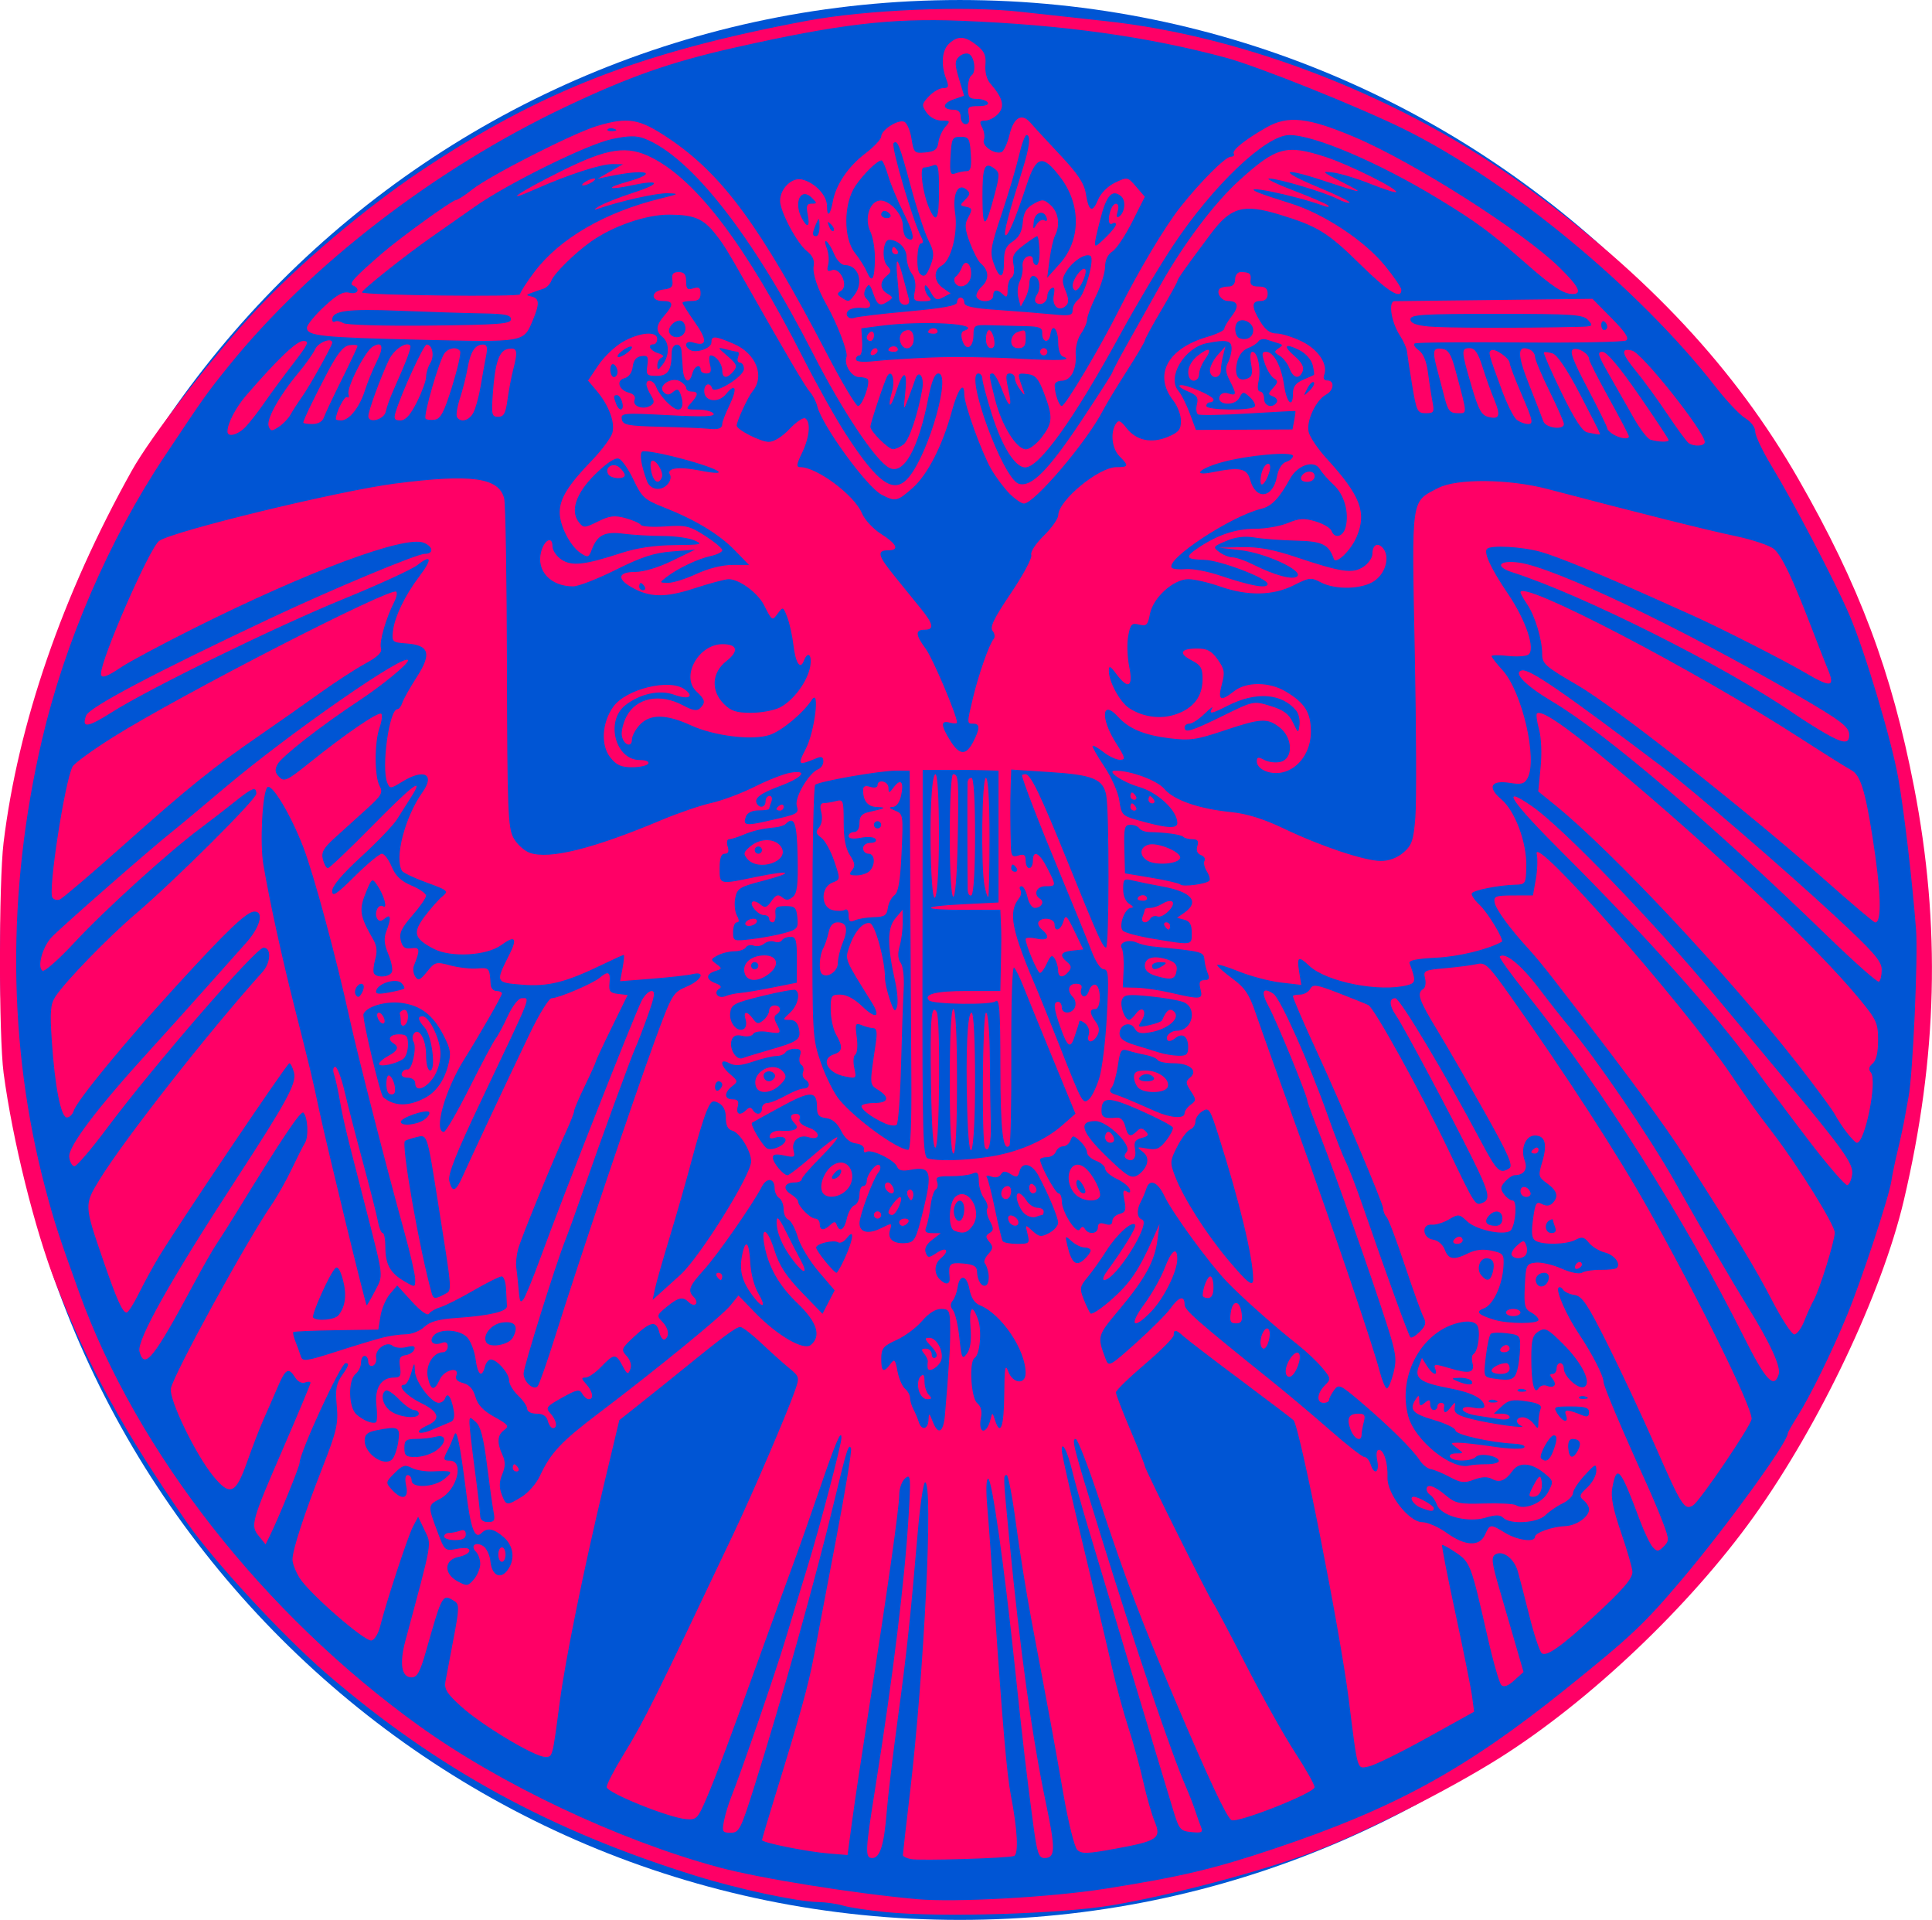 <?xml version="1.0" encoding="UTF-8" standalone="no"?>
<!-- Created with Inkscape (http://www.inkscape.org/) -->
<svg
    xmlns:inkscape="http://www.inkscape.org/namespaces/inkscape"
    xmlns:rdf="http://www.w3.org/1999/02/22-rdf-syntax-ns#"
    xmlns="http://www.w3.org/2000/svg"
    xmlns:xlink="http://www.w3.org/1999/xlink"
    xmlns:ns1="http://sozi.baierouge.fr"
    xmlns:cc="http://creativecommons.org/ns#"
    xmlns:dc="http://purl.org/dc/elements/1.1/"
    xmlns:sodipodi="http://sodipodi.sourceforge.net/DTD/sodipodi-0.dtd"
    id="svg2"
    sodipodi:docname="austrianeagle1.svg"
    viewBox="0 0 534.89 531.43"
    version="1.1"
    inkscape:version="0.48.1 "
  >
  <sodipodi:namedview
      id="base"
      bordercolor="#666666"
      inkscape:pageshadow="2"
      inkscape:window-y="7"
      fit-margin-left="0"
      pagecolor="#ffffff"
      fit-margin-top="0"
      inkscape:window-maximized="0"
      inkscape:zoom="0.98994952"
      inkscape:window-x="61"
      inkscape:window-height="623"
      showgrid="false"
      borderopacity="1.0"
      inkscape:current-layer="layer1"
      inkscape:cx="291.47439"
      inkscape:cy="264.89466"
      fit-margin-right="0"
      fit-margin-bottom="0"
      inkscape:window-width="989"
      inkscape:pageopacity="0.0"
      inkscape:document-units="px"
  />
  <g
      id="layer2"
      inkscape:label="Layer"
      inkscape:groupmode="layer"
      transform="translate(-0 2.462)"
    >
    <path
        id="path3000"
        sodipodi:rx="260"
        sodipodi:ry="260"
        style="fill:#0055d4"
        sodipodi:type="arc"
        d="m552.86 307.54c0 143.59-116.41 260-260 260s-260-116.41-260-260 116.41-260 260-260 260 116.41 260 260z"
        transform="matrix(1.022 0 0 1.022 -33.579 -51.045)"
        sodipodi:cy="307.53827"
        sodipodi:cx="292.85715"
    />
  </g
  >
  <g
      id="layer1"
      inkscape:label="Layer 1"
      inkscape:groupmode="layer"
      transform="translate(1084.6 -70.714)"
    >
    <path
        id="path3841"
        style="fill:#ff0066"
        inkscape:connector-curvature="0"
        d="m-839.14 600.01c-4.95-0.482-10.35-1.292-12-1.799-1.65-0.507-4.8-0.96-7-1.005-5.861-0.121-21.896-3.553-33.697-7.211-40.353-12.509-71.766-29.689-102.24-55.914-12.232-10.527-31.307-31.173-38.852-42.052-17.261-24.888-27.32-43.215-36.162-65.88-5.898-15.119-12.059-39.928-14.514-58.442-1.337-10.082-1.343-52.706-0.01-63.704 3.988-32.89 16.283-68.57 35.483-102.97 5.37-9.623 22.276-31.467 34.401-44.45 11.869-12.709 30.441-28.398 45.589-38.511 33.177-22.151 61.03-32.983 107-41.611 16.174-3.036 43.821-4.202 59-2.488 4.95 0.559 15.525 1.715 23.5 2.57 39.212 4.202 82.852 21.373 116.5 45.838 33.935 24.674 57.906 50.394 75.46 80.967 16.826 29.304 25.791 53.172 31.998 85.185 7.433 38.337 6.53 74.755-2.839 114.5-6.063 25.718-23.289 62.001-41.544 87.5-17.775 24.828-45.507 51.143-70.451 66.849-14.353 9.038-38.464 21.167-51.896 26.107-14.919 5.487-38.942 11.837-55.228 14.599-14.2 2.408-47.128 3.423-62.5 1.926zm60.5-6.477c20.746-3.271 30.114-5.486 46.619-11.021 33.614-11.274 53.131-21.954 80.881-44.258 18.081-14.533 21.707-17.947 32.096-30.225 12.39-14.642 29.404-38.095 29.404-40.53 0-0.28 1.204-2.413 2.674-4.74 3.571-5.648 9.557-17.842 13.734-27.977 4.056-9.84 11.616-32.721 12.267-37.127 0.254-1.72 1.062-5.601 1.795-8.627 0.733-3.025 1.603-7.075 1.935-9s0.795-4.486 1.03-5.691c1.186-6.081 2.66-38.886 2.08-46.31-1.091-13.975-3.32-32.944-4.935-42-1.883-10.556-9.203-34.994-13.481-45-3.894-9.11-15.378-31.094-21.569-41.292-2.492-4.104-4.53-8.392-4.53-9.528 0-1.188-1.169-2.768-2.75-3.716-1.512-0.907-5.225-4.831-8.25-8.72-21.003-26.999-57.354-57.053-86.268-71.324-12.453-6.146-40.475-17.386-49.232-19.747-21.782-5.872-45.05-9.114-73.5-10.239-19.405-0.768-33.79 0.943-62.637 7.447-17.62 3.973-29.091 7.995-46.863 16.432-35.96 17.071-70.712 43.817-93.147 71.687-6.301 7.828-6.55 8.178-17.801 25.069-15.288 22.952-27.598 51.437-33.896 78.431-9.818 42.087-9.511 84.61 0.895 124 2.446 9.26 3.823 13.499 9.421 29 15.952 44.175 50.999 88.856 93.993 119.83 22.592 16.277 55.275 31.718 83.035 39.231 11.346 3.071 37.372 7.249 55 8.831 10.507 0.943 37.05-0.532 52-2.889zm-53.75-8.21c-1.238-0.239-2.247-0.741-2.243-1.115 0-0.374 0.884-8.105 1.956-17.18 3.961-33.528 6.52-86 4.194-86-0.464 0-1.375 6.188-2.024 13.75-2.124 24.744-3.062 33.503-5.544 51.75-1.347 9.9-2.726 21.514-3.066 25.809-0.716 9.062-1.859 12.691-3.998 12.691-2.041 0-1.959-1.848 0.863-19.535 4.87-30.523 8.169-57.503 9.225-75.458 0.623-10.594 0.547-11.386-0.968-10.128-0.904 0.751-1.644 2.795-1.644 4.542 0 3.498-3.21 26.166-8.421 59.465-1.86 11.887-3.947 25.813-4.638 30.946l-1.255 9.333-5.093-0.411c-6.118-0.494-18.597-3.001-18.583-3.734 0.01-0.287 1.611-5.697 3.568-12.022 7.102-22.958 9.286-30.84 10.831-39.092 0.866-4.624 3.623-19.146 6.128-32.271s4.361-24.375 4.125-25c-0.615-1.629-1.187 0.156-4.599 14.363-5.166 21.508-14.51 54.86-22.202 79.25-3.74 11.859-4.196 12.75-6.52 12.75-2.283 0-2.444-0.281-1.866-3.25 0.348-1.788 1.268-4.825 2.045-6.75 2.722-6.747 12.306-34.587 14.974-43.5 1.482-4.95 4.218-13.95 6.081-20 3.416-11.098 9.425-33.932 9.425-35.815 0-2.525-1.604 1.233-5.989 14.032-2.597 7.581-5.89 16.933-7.319 20.783-1.428 3.85-5.11 13.975-8.182 22.5-9.372 26.011-13.193 36.234-15.882 42.5-2.406 5.607-2.775 5.983-5.634 5.742-4.88-0.412-21.995-7.33-21.995-8.892 0-0.762 2.138-4.865 4.75-9.119 5.616-9.144 8.813-15.567 30.473-61.231 5.298-11.168 14.654-32.954 16.898-39.348 1.319-3.756 1.28-3.907-1.635-6.294-1.643-1.345-5.105-4.451-7.694-6.902-2.589-2.451-5.203-4.456-5.809-4.456-1.128 0-4.809 2.712-15.608 11.5-3.379 2.75-8.784 7.091-12.01 9.647l-5.866 4.647-4.333 18.166c-5.542 23.236-10.591 48.059-12.111 59.54-2.122 16.028-1.981 15.5-4.124 15.5-2.874 0-17.357-8.678-23.1-13.841-4.045-3.637-4.847-4.902-4.463-7.046 0.257-1.437 1.271-6.805 2.253-11.928 1.552-8.099 1.596-9.435 0.332-10.235-3.442-2.178-3.418-2.22-7.976 13.8-1.65 5.797-2.451 7.25-4.002 7.25-2.767 0-3.405-3.805-1.7-10.144 7.609-28.287 7.288-26.448 5.327-30.56l-1.798-3.772-1.444 2.756c-1.429 2.728-7.428 20.972-9.114 27.719-0.481 1.924-1.542 3.627-2.358 3.784-1.86 0.358-17.282-13.063-19.926-17.342-1.08-1.748-1.958-4.024-1.951-5.059 0.019-2.707 3.153-12.326 8.299-25.464 3.951-10.088 4.412-12.079 3.962-17.097-0.426-4.749-0.151-6.183 1.677-8.75 1.635-2.296 1.828-3.07 0.764-3.07-1.297 0-12.748 24.815-12.724 27.574 0.01 1.021-5.816 15.297-8.27 20.267l-1.156 2.341-1.844-2.277c-2.408-2.974-2.16-3.869 6.826-24.585 4.099-9.45 7.453-17.485 7.453-17.857 0-0.372-0.679-0.415-1.509-0.097-0.885 0.34-2.018-0.237-2.74-1.393-1.83-2.93-2.654-2.462-4.89 2.778-1.115 2.612-2.837 6.55-3.827 8.75s-3.036 7.487-4.546 11.75c-3.205 9.043-4.73 9.705-9.376 4.069-4.905-5.951-12.356-21.347-11.763-24.308 0.804-4.02 20.915-40.718 27.789-50.709 1.608-2.337 4.158-6.849 5.667-10.025 1.509-3.177 3.166-6.451 3.683-7.275 1.053-1.679 0.768-7.06-0.441-8.321-0.7-0.731-5.792 6.852-18.347 27.32-2.193 3.575-4.782 7.665-5.753 9.088-0.971 1.423-3.675 6.148-6.008 10.5-11.375 21.214-13.92 24.409-15.284 19.193-0.802-3.068 8.52-19.674 26.74-47.634 14.05-21.561 16.784-26.593 16.046-29.535-0.361-1.437-0.948-2.612-1.306-2.612-0.645 0-31.143 45.274-36.352 53.964-1.495 2.495-3.891 6.899-5.323 9.786s-2.946 5.25-3.362 5.25c-1.143 0-2.706-3.485-6.5-14.5-5.248-15.236-5.252-15.309-1.111-22.112 6.684-10.982 30.21-40.977 45.195-57.624 2.356-2.617 2.55-6.764 0.317-6.764-2.097 0-30.392 32.624-43.349 49.981-4.319 5.785-8.368 10.519-9 10.519-0.631 0-1.282-1.154-1.447-2.565-0.333-2.864 7.689-13.485 22.233-29.435 4.514-4.95 11.55-12.77 15.636-17.378 4.086-4.608 9.098-10.233 11.137-12.5 3.823-4.251 4.987-8.622 2.296-8.622-2.147 0-7.468 5.065-21.775 20.726-14.254 15.604-27.364 31.55-28.26 34.374-0.332 1.045-1.189 1.899-1.905 1.899-1.66 0-3.335-8.484-4.188-21.215-0.546-8.149-0.381-10.127 1.022-12.269 2.723-4.156 14.575-16.375 22.103-22.787 10.852-9.244 33.5-31.781 33.5-33.336 0-2.112-1.084-1.708-6 2.237-2.475 1.986-6.761 5.296-9.525 7.356-8.725 6.502-26.572 22.684-34.761 31.517-4.338 4.68-8.344 8.226-8.902 7.881-1.54-0.952-0.068-6.477 2.453-9.212 2.333-2.53 27.786-24.829 33.298-29.172 1.745-1.375 8.33-6.868 14.633-12.207 17.771-15.054 50.804-37.992 50.804-35.279 0 1.014-7.251 6.955-13.597 11.141-10.38 6.847-21.373 15.421-22.521 17.566-0.83 1.552-0.724 2.366 0.464 3.554 1.389 1.389 2.216 0.999 8.348-3.931 9.997-8.037 19.181-14.303 19.904-13.58 0.348 0.348 0.131 2.073-0.482 3.834-1.444 4.141-1.435 13.437 0.016 16.147 1.002 1.872 0.574 2.617-3.75 6.526-2.685 2.427-6.609 5.978-8.722 7.891-3.077 2.788-3.72 3.962-3.231 5.909 0.335 1.336 0.958 2.429 1.384 2.429s5.872-5.175 12.101-11.5c11.518-11.695 14.709-14.091 10.985-8.25-1.14 1.788-2.924 4.6-3.966 6.25s-5.502 6.303-9.913 10.34c-5.222 4.779-8.019 8.083-8.019 9.471 0 1.741 1.15 0.991 6.277-4.09 3.452-3.422 6.821-6.221 7.487-6.221s1.88 1.604 2.699 3.564c1.08 2.586 2.591 4.027 5.503 5.25 2.208 0.927 4.019 2.185 4.024 2.795 0.01 0.61-1.709 3.085-3.811 5.5-3.007 3.455-3.688 4.924-3.195 6.891 0.481 1.921 1.167 2.422 2.96 2.164 2.372-0.342 2.472 0.376 0.679 4.836-0.332 0.825-0.164 2.175 0.373 3 0.818 1.258 1.347 1.04 3.273-1.347 2.189-2.714 2.49-2.795 6.428-1.735 2.272 0.612 5.632 0.993 7.467 0.847 3.366-0.268 3.411-0.214 3.72 4.485 0.063 0.963 0.79 1.75 1.615 1.75s1.5 0.31 1.5 0.69c0 0.667-6.003 11.138-10.498 18.31-5.283 8.431-8.503 20-5.566 20 0.515 0 3.709-5.513 7.098-12.25 3.389-6.737 6.638-12.831 7.22-13.541 0.582-0.71 2.092-3.522 3.356-6.25 1.305-2.816 2.966-4.959 3.844-4.959 2.444 0 3.219-1.962-11.194 28.332-6.971 14.652-9.277 20.464-8.829 22.25 0.843 3.357 1.795 3.014 3.73-1.342 2.192-4.936 12.679-27.236 18.569-39.49 2.578-5.362 5.297-9.75 6.043-9.75 1.882 0 11.386-4.048 13.305-5.668 2.355-1.987 3.029-1.635 2.709 1.418-0.243 2.32 0.127 2.798 2.364 3.057l2.652 0.307-4.402 8.977c-2.421 4.938-4.402 9.18-4.402 9.427 0 0.247-1.35 3.237-3 6.643s-3 6.568-3 7.027c0 0.459-0.875 2.741-1.944 5.073-3.958 8.631-12.833 30.336-13.591 33.239-0.431 1.65-0.653 3.9-0.495 5 0.158 1.1 0.385 3.125 0.502 4.5 0.442 5.156 0.522 5.406 1.421 4.45 0.492-0.522 2.702-5.9 4.911-11.95 5.995-16.416 25.727-66.53 27.858-70.75 0.764-1.512 2.012-2.75 2.774-2.75 1.079 0 0.851 1.494-1.029 6.75-1.328 3.712-2.839 7.65-3.359 8.75-1.121 2.373-9.714 25.858-14.635 40-1.914 5.5-4.107 11.575-4.873 13.5-2.711 6.811-11.54 35.026-11.54 36.877 0 2.301 2.76 4.802 3.896 3.53 0.446-0.499 2.717-6.983 5.047-14.408 6.323-20.153 21.657-65.644 27.307-81.014 4.828-13.134 5.078-13.561 8.859-15.176 4.205-1.796 5.436-4.405 1.641-3.477-1.238 0.302-6.25 0.868-11.139 1.257l-8.889 0.707 0.684-3.649c0.377-2.007 0.523-3.649 0.326-3.649s-2.805 1.184-5.795 2.632c-10.296 4.984-15.13 6.203-22.316 5.626-7.446-0.598-7.453-0.616-3.536-8.384 2.283-4.527 1.543-5.399-2.22-2.616-4.043 2.989-14.044 3.546-18.79 1.046-5.402-2.845-5.841-4.421-2.482-8.912 1.599-2.137 3.785-4.618 4.859-5.512 1.872-1.559 1.697-1.719-4.281-3.898-3.428-1.25-6.5-2.705-6.827-3.234-2.167-3.506 0.819-14.957 5.682-21.786 3.562-5.002 0.388-6.618-5.659-2.881-3.222 1.991-3.4 2.002-4.111 0.25-1.685-4.156 0.546-20.332 2.805-20.332 0.441 0 1.057-0.801 1.367-1.78 0.311-0.979 2.112-4.181 4.003-7.117 4.196-6.513 3.473-8.838-2.894-9.306-3.838-0.282-4.023-0.446-3.718-3.297 0.423-3.955 3.318-9.996 7.303-15.243 3.688-4.855 3.443-6.278-0.54-3.144-1.497 1.177-10.678 5.39-20.403 9.362-18.801 7.678-53.669 24.723-64.216 31.392-6.704 4.239-8.389 4.453-7.073 0.898 0.846-2.286 18.828-11.775 51.172-27.003 17.071-8.037 40.372-17.762 42.56-17.762 2.598 0 2.391-2.045-0.313-3.094-5.267-2.043-31.962 7.893-63.306 23.563-9.078 4.538-18.255 9.439-20.394 10.891-4.017 2.726-5.611 3.242-5.611 1.815 0-4.081 13.424-34.756 16.077-36.738 3.549-2.651 49.752-13.886 65.381-15.898 21.138-2.721 28.715-1.68 30.177 4.146 0.366 1.457 0.71 22.486 0.764 46.732 0.09 39.685 0.271 44.396 1.819 47.224 0.946 1.728 2.976 3.58 4.512 4.115 5.441 1.897 17.517-1.115 36.536-9.11 4.528-1.904 10.708-4.016 13.733-4.694 3.025-0.678 8.425-2.706 12-4.506s7.999-3.533 9.83-3.851c5.173-0.897 3.418 1.351-2.873 3.679-5.453 2.018-7.261 3.425-6.333 4.928 0.83 1.343 2.375 0.887 2.375-0.702 0-0.825 0.498-1.5 1.107-1.5 0.609 0 0.834 0.712 0.5 1.582-0.334 0.87-0.607 1.77-0.607 2 0 0.23-1.302 0.418-2.893 0.418-1.761 0-3.14 0.643-3.523 1.643-0.956 2.491-0.158 2.688 5.612 1.382 9.076-2.053 9.035-2.033 8.426-4.362-0.601-2.298 3.421-9.082 5.962-10.057 0.779-0.299 1.416-1.28 1.416-2.182 0-1.168-0.502-1.432-1.75-0.918-5.309 2.186-5.498 2.032-3.121-2.529 2.498-4.793 3.996-17.11 1.646-13.541-2.438 3.703-8.296 8.566-11.665 9.685-4.778 1.587-15.322 0.297-21.801-2.666-6.856-3.136-11.28-3.18-14.135-0.141-1.196 1.273-2.174 3.11-2.174 4.083 0 2.439-2.427 1.439-2.811-1.158-0.171-1.157 0.413-3.504 1.298-5.215 2.691-5.203 9.279-6.506 15.646-3.093 2.682 1.437 3.893 1.642 4.735 0.8 1.595-1.595 1.427-2.378-0.991-4.631-4.419-4.117 0.518-13.1 7.199-13.1 4.179 0 4.61 1.912 1.058 4.693-4.046 3.167-4.334 8.197-0.679 11.853 1.964 1.964 3.473 2.455 7.55 2.455 2.802 0 6.399-0.675 7.994-1.499 3.726-1.927 7.566-7.105 8.343-11.251 0.62-3.307-0.635-4.533-1.727-1.687-1.013 2.639-2.3 0.736-2.898-4.284-0.313-2.629-1.086-6.129-1.718-7.779-1.1-2.874-1.208-2.919-2.563-1.073-1.615 2.2-1.605 2.205-3.857-2.221-1.752-3.445-6.855-7.196-9.798-7.202-0.946-0.002-5.184 1.127-9.419 2.51-8.243 2.691-12.476 2.605-17.612-0.358-4.019-2.319-3.507-4.155 1.16-4.155 2.334 0 6.466-1.245 10.25-3.088l6.34-3.088-6.415 0.508c-4.978 0.394-8.468 1.534-15.581 5.088-5.041 2.519-10.346 4.58-11.788 4.58-6.26 0-10.256-4.334-8.849-9.595 0.893-3.34 3.133-4.42 3.133-1.512 0 1.133 1.123 2.796 2.496 3.696 2.876 1.884 6.374 1.5 16.504-1.81 4.369-1.428 9.225-2.15 14.81-2.201 7.473-0.069 8.027-0.201 5.5-1.31-1.546-0.678-5.51-1.229-8.81-1.224-3.3 0.005-8.148-0.274-10.774-0.62-5.254-0.692-7.3 0.325-8.848 4.396-0.838 2.203-1.091 2.283-3.063 0.974-2.901-1.926-5.816-7.584-5.812-11.278 0-3.8 2.35-7.593 8.856-14.318 2.821-2.917 5.408-6.413 5.748-7.769 0.733-2.922-1.028-7.585-4.36-11.546l-2.4-2.852 2.853-4.248c1.569-2.337 4.641-5.261 6.826-6.499 4.639-2.627 9.473-3.027 9.473-0.783 0 0.825-0.45 1.5-1 1.5-1.897 0-0.995 1.768 1.25 2.451 1.363 0.414 1.757 0.887 1 1.2-0.688 0.284-1.236 1.266-1.218 2.183 0.027 1.436 0.235 1.398 1.5-0.274 1.892-2.501 1.877-5.975-0.032-7.559-2.019-1.676-1.888-3.246 0.5-6 2.642-3.046 2.522-4-0.5-4-3.47 0-3.251-2.781 0.25-3.184 2.208-0.254 2.688-0.76 2.437-2.566-0.237-1.707 0.185-2.25 1.75-2.25 1.548 0 2.063 0.641 2.063 2.567 0 2.112 0.354 2.455 2 1.933 1.56-0.495 2-0.18 2 1.433 0 1.539-0.639 2.067-2.5 2.067-1.375 0-2.5 0.23-2.5 0.51s1.564 2.736 3.476 5.456c3.481 4.952 3.324 6.74-0.485 5.531-2.071-0.657-2.783 0.896-0.934 2.038 1.686 1.042 5.943-0.43 5.943-2.054 0-1.925 0.931-1.868 6.173 0.379 6.218 2.665 8.706 8.981 5.191 13.177-1.216 1.451-4.364 8.265-4.364 9.446 0 1.151 6.611 4.51 8.882 4.514 1.438 0.002 3.714-1.408 5.743-3.56 1.848-1.96 3.814-3.283 4.368-2.941 1.585 0.979 1.183 5.238-0.902 9.553-1.565 3.239-1.648 3.952-0.46 3.952 4.562 0 14.95 7.751 17.016 12.698 0.774 1.852 3.12 4.392 5.364 5.809 4.321 2.728 5.126 4.493 2.048 4.493-3.341 0-3.039 1.381 1.538 7.026 2.441 3.011 5.78 7.131 7.421 9.157 3.49 4.309 3.745 5.817 0.983 5.817-2.623 0-2.525 1.427 0.364 5.317 1.928 2.596 8.636 18.431 8.636 20.385 0 0.292-0.9 0.296-2 0.008-2.553-0.668-2.53 0.696 0.082 4.922 2.563 4.146 4.402 4.267 6.393 0.418 1.922-3.716 1.929-5.05 0.026-5.05-1.792 0-1.792 0.017-0.066-7.2 1.541-6.448 4.493-14.839 5.708-16.226 0.446-0.509 0.317-1.522-0.287-2.249-0.839-1.012 0.357-3.477 5.077-10.463 3.397-5.027 5.932-9.775 5.634-10.552-0.314-0.818 1.137-3.058 3.446-5.321 2.193-2.15 4.001-4.715 4.018-5.699 0.067-4.11 11.195-13.29 16.11-13.29 3.395 0 3.499-0.362 0.86-3-2.1-2.1-2.611-6.485-1.045-8.961 0.762-1.205 1.288-0.999 2.997 1.173 2.7 3.432 6.873 4.306 11.444 2.396 2.97-1.241 3.604-2.018 3.604-4.422 0-1.604-0.941-4.112-2.091-5.574-5.579-7.092-1.699-14.427 9.341-17.658 2.612-0.765 4.75-1.784 4.75-2.264 0-0.481 0.894-2.01 1.986-3.399 2.192-2.787 1.864-4.29-0.938-4.29-1.853 0-3.416-2.299-2.312-3.402 0.329-0.329 1.423-0.598 2.431-0.598 1.167 0 1.833-0.727 1.833-2 0-1.111 0.667-2 1.5-2 2.495 0 3.011 0.42 2.762 2.25-0.172 1.262 0.456 1.75 2.25 1.75 1.821 0 2.488 0.536 2.488 2 0 1.333-0.667 2-2 2-2.524 0-2.527 1.623-0.011 5.75 1.381 2.265 2.736 3.25 4.47 3.25 1.368 0 4.503 0.979 6.966 2.176 4.592 2.231 7.351 6.359 6.221 9.306-0.358 0.933-0.016 1.518 0.886 1.518 2.067 0 1.831 2.736-0.337 3.896-2.843 1.521-5.585 7.414-4.837 10.394 0.358 1.425 2.561 4.681 4.896 7.236 9.455 10.344 11.247 14.993 8.384 21.756-1.592 3.761-5.737 7.768-6.32 6.11-1.424-4.047-3.177-4.892-10.488-5.06-4.032-0.092-9.146-0.476-11.366-0.853-2.792-0.474-5.231-0.185-7.916 0.936-3.682 1.538-3.782 1.695-1.964 3.071 1.054 0.797 2.721 1.464 3.706 1.482s3.459 0.871 5.5 1.897c6.209 3.12 11.271 4.474 12.424 3.322 1.622-1.622-8.791-6.401-15.714-7.211l-6-0.702 6.353-0.137c4.641-0.1 8.701 0.65 15.072 2.784 12.492 4.185 15.586 4.63 18.58 2.668 1.373-0.899 2.496-2.498 2.496-3.553 0-2.556 1.491-3.355 2.959-1.585 1.888 2.275 0.801 6.658-2.205 8.893-3.326 2.472-10.904 2.73-15.088 0.514-2.622-1.389-3.176-1.328-7.419 0.821-5.763 2.918-12.807 3.028-20.507 0.322-3.13-1.1-7.036-2-8.681-2-4.147 0-9.805 5.127-10.654 9.653-0.573 3.053-0.954 3.426-2.984 2.916-2.05-0.514-2.411-0.139-3.027 3.143-0.385 2.05-0.259 5.878 0.28 8.507 1.155 5.637-0.264 6.447-3.559 2.03-1.684-2.257-2.057-2.418-2.083-0.901-0.05 2.934 3.052 8.66 5.595 10.326 3.863 2.531 8.74 3.185 12.956 1.736 4.888-1.681 7.367-4.91 7.395-9.635 0.019-3.146-0.449-3.968-3.01-5.293-3.74-1.934-3.111-3.283 1.533-3.283 2.765 0 3.964 0.643 5.672 3.042 1.878 2.637 2.029 3.554 1.136 6.9-1.175 4.404-0.372 4.841 3.419 1.859 3.376-2.655 9.735-2.612 14.273 0.097 5.301 3.165 6.953 5.787 6.978 11.076 0.026 5.542-3.316 10.303-7.946 11.32-3.352 0.736-7.032-0.867-7.032-3.063 0-1.212 0.401-1.285 2.093-0.38 1.151 0.616 3.176 0.848 4.5 0.516 3.54-0.888 3.402-6.638-0.228-9.493-3.443-2.708-5.185-2.612-15.52 0.854-7.654 2.567-9.397 2.811-15.069 2.107-6.955-0.862-11.205-2.64-14.184-5.932-4.511-4.985-4.965 0.341-0.615 7.202 2.633 4.152 2.764 4.696 1.135 4.696-1.014 0-3.053-0.951-4.531-2.114s-2.847-1.95-3.042-1.75c-0.195 0.2 1.27 2.793 3.255 5.762 2.011 3.008 3.852 7.195 4.157 9.457 0.502 3.721 0.88 4.154 4.548 5.204 8.399 2.405 11.5 2.657 11.5 0.932 0-3.409-5.369-8.456-10.619-9.983-4.62-1.344-9.239-4.509-6.58-4.509 4.314 0 11.623 2.715 13.584 5.046 2.631 3.127 9.526 5.523 18.526 6.438 4.385 0.446 8.969 1.874 14.5 4.518 10.383 4.963 22.471 8.998 26.959 8.998 2.241 0 4.5-0.845 6.223-2.327 2.346-2.018 2.784-3.311 3.306-9.75 0.331-4.083 0.256-24.743-0.166-45.912-0.861-43.198-1.135-41.29 6.498-45.251 5.138-2.666 19.564-2.529 30.27 0.289 25.171 6.624 44.054 11.355 51.869 12.995 4.878 1.024 9.768 2.67 10.867 3.659 2.194 1.974 5.089 8.06 10.368 21.797 1.902 4.95 3.895 10.034 4.427 11.297 2.174 5.156 1.018 5.359-6.218 1.093-5.651-3.332-23.422-12.38-30.814-15.689-2.475-1.108-7.2-3.226-10.5-4.708-15.09-6.774-27.413-11.813-32-13.084-5.119-1.419-13.689-1.887-14.77-0.807-1.001 1.001 1.11 5.534 5.773 12.397 5.056 7.442 7.767 15.597 5.625 16.921-0.723 0.447-3.298 0.589-5.722 0.316-2.424-0.273-4.407-0.241-4.407 0.072 0 0.313 1.355 2.052 3.011 3.865 5.438 5.954 9.777 24.617 6.951 29.898-0.853 1.594-1.722 1.831-4.874 1.327-5.303-0.848-6.365 1.159-2.397 4.529 3.819 3.244 7.069 11.966 6.921 18.573-0.108 4.846-0.204 5.002-3.112 5.078-4.473 0.116-11.423 1.489-11.964 2.364-0.261 0.422 0.68 1.845 2.092 3.163 2.335 2.179 6.957 9.843 6.192 10.265-3.892 2.146-11.962 4.106-18.147 4.406-5.44 0.265-7.693 0.738-7.387 1.552 1.801 4.798 1.747 5.43-0.508 6.034-7.667 2.054-22.474-0.85-27.26-5.346-3.005-2.823-3.478-2.546-2.799 1.639l0.593 3.656-5.714-0.672c-3.143-0.369-8.388-1.758-11.656-3.086-3.268-1.328-5.924-2.108-5.903-1.734 0.022 0.374 1.934 2.073 4.25 3.775 3.411 2.507 4.625 4.312 6.387 9.5 1.197 3.523 6.415 18.105 11.596 32.405 10.058 27.758 20.686 58.961 22.737 66.75 0.688 2.612 1.589 4.75 2.002 4.75 0.413 0 1.238-1.933 1.833-4.295 0.949-3.77 0.731-5.39-1.787-13.25-4.229-13.203-14.256-41.607-18.422-52.184-1.999-5.076-3.635-9.513-3.635-9.862 0-1.355-8.527-22.139-10.733-26.16-2.227-4.061-1.678-5.513 1.318-3.485 1.956 1.324 9.83 18.946 15.068 33.722 1.947 5.493 4.184 11.231 4.969 12.751 0.786 1.52 2.945 7.15 4.797 12.513 6.496 18.8 12.594 35.597 13.112 36.115 0.288 0.288 1.456-0.41 2.595-1.55 1.623-1.623 1.85-2.489 1.046-3.991-0.565-1.055-2.894-7.522-5.176-14.372-2.282-6.849-4.565-12.881-5.074-13.404-0.509-0.522-0.925-1.573-0.925-2.335 0-1.32-11.882-29.427-18.268-43.215-3.643-7.864-6.732-15.015-6.732-15.583 0-0.229 0.878-0.417 1.95-0.417s2.344-0.704 2.825-1.564c0.772-1.379 1.691-1.248 7.8 1.113 3.809 1.472 7.546 2.979 8.306 3.348 1.638 0.796 14.387 23.847 22.179 40.103 7.349 15.331 7.405 15.419 9.315 14.686 2.44-0.936 2.033-2.791-2.724-12.402-5.822-11.764-19.163-36.747-21.1-39.512-1.916-2.735-1.998-4.772-0.193-4.772 1.267 0 13.721 20.822 23.766 39.736 4.386 8.258 5.168 8.996 7.782 7.342 1.127-0.714-0.221-3.793-6.76-15.435-4.493-7.999-10.414-18.24-13.159-22.758-5.143-8.467-5.765-10.288-3.909-11.435 0.595-0.367 0.824-1.692 0.51-2.943-0.538-2.146-0.216-2.306 5.669-2.825 3.432-0.302 7.365-0.817 8.74-1.145 2.242-0.534 3.179 0.363 9.073 8.684 15.56 21.964 29.867 44.049 38.401 59.279 14.366 25.636 28.527 54.391 28.524 57.922-0.001 1.662-14.276 22.744-16.222 23.958-2.365 1.475-3.172 0.199-10.583-16.72-3.411-7.788-9.242-20.236-12.957-27.661-5.679-11.351-7.151-13.556-9.246-13.851-1.37-0.193-2.804-0.855-3.187-1.471-0.383-0.616-0.951-0.865-1.263-0.553-0.816 0.816 2.191 7.652 5.589 12.707 3.649 5.428 6.87 11.692 6.87 13.363 0 1.163 5.001 12.989 11.97 28.305 1.502 3.3 3.543 8.163 4.537 10.807 1.683 4.476 1.693 4.921 0.15 6.464-1.452 1.452-1.825 1.476-3.007 0.193-0.742-0.805-2.358-4.164-3.591-7.464-5.453-14.593-6.373-15.677-7.628-8.987-0.472 2.516 0.191 5.878 2.461 12.488 1.709 4.975 3.107 9.834 3.107 10.799 0 1.869-2.637 4.924-10.572 12.251-9.141 8.44-13.372 11.406-14.566 10.212-0.606-0.606-2.149-5.3-3.429-10.432-1.28-5.132-2.71-10.64-3.178-12.24-1.03-3.524-4.176-5.875-6.193-4.629-1.206 0.745-1.028 2.241 1.157 9.71 1.421 4.856 3.494 11.979 4.607 15.829l2.024 7-2.559 2.317c-1.749 1.583-2.883 1.992-3.584 1.291-0.564-0.564-2.281-6.557-3.814-13.317-4.534-19.987-4.779-20.641-8.723-23.321-1.956-1.329-3.696-2.278-3.867-2.108-0.17 0.17 1.5 8.703 3.711 18.962s4.277 20.57 4.59 22.914l0.57 4.261-13.141 7.286c-7.228 4.007-14.437 7.545-16.021 7.862-3.33 0.666-2.997 1.781-5.563-18.647-2.352-18.722-13.579-75.466-15.273-77.189-0.372-0.379-6.977-5.396-14.677-11.149-7.7-5.753-14.788-11.181-15.75-12.061-2.109-1.929-2.75-2.009-2.75-0.343 0 0.692-3.6 4.317-8 8.057-4.4 3.74-8 7.247-8 7.793 0 0.546 1.8 5.223 4 10.392 2.2 5.169 4 9.671 4 10.005 0 0.818 17.874 36.631 18.942 37.952 0.464 0.574 4.522 8.221 9.018 16.993 4.496 8.773 10.62 19.701 13.608 24.284 2.988 4.584 5.432 8.931 5.432 9.661 0 1.598-21.441 10.068-23.018 9.093-1.377-0.851-6.245-11.226-15.714-33.489-9.307-21.882-13.488-32.931-20.718-54.75-3.144-9.488-6.137-17.25-6.652-17.25-1.241 0-0.732 1.976 6.699 26 9.944 32.149 19.498 60.362 23.875 70.5 0.95 2.2 2.085 5.125 2.523 6.5s1.129 3.321 1.536 4.323c0.64 1.579 0.292 1.78-2.592 1.5-3.128-0.304-3.443-0.69-5.153-6.323-5.5-18.115-18.837-62.42-23.781-79-1.64-5.5-3.525-12.25-4.189-15-1.223-5.067-2.815-8.148-2.815-5.45-0 1.309 2.547 12.401 9.518 41.45 1.32 5.5 3.328 14.05 4.463 19 1.135 4.95 3.162 12.375 4.506 16.5s3.186 10.831 4.093 14.903c0.908 4.072 2.317 8.997 3.131 10.944 1.962 4.694 0.922 5.417-10.897 7.58-7.793 1.426-9.346 1.468-10.528 0.286-0.762-0.763-2.473-7.647-3.801-15.3-2.375-13.681-3.866-21.8-8.854-48.199-1.381-7.307-3.315-19.345-4.298-26.75-0.983-7.405-2.134-13.464-2.559-13.464-1.016 0-1.015 0.036 0.729 18 2.963 30.516 6.328 54.72 10.118 72.775 2.701 12.868 2.638 15.225-0.407 15.225-1.579 0-2.034-1.362-3.093-9.25-1.817-13.529-2.925-23.038-5.101-43.75-2.941-27.997-6.351-52-7.386-52-0.545 0-0.647 3.183-0.248 7.75 0.372 4.263 1.329 17.425 2.127 29.25 2.08 30.835 3.311 44.999 4.397 50.597 1.853 9.547 2.203 16.43 0.855 16.847-1.994 0.616-26.016 1.334-28.512 0.852zm-119.25-81.706c0-1.204-0.532-2.722-1.183-3.373-1.644-1.644-0.095-2.88 1.981-1.58 0.936 0.586 1.845 2.508 2.02 4.272 0.38 3.836 2.728 5.069 4.699 2.467 2.21-2.919 1.783-6.755-1.024-9.195-2.757-2.397-4.544-2.729-6.135-1.138-1.874 1.874-3.009-1.196-4.295-11.616-0.684-5.54-1.589-11.615-2.013-13.5-0.651-2.9-0.879-3.119-1.483-1.427-0.392 1.1-1.131 2.781-1.64 3.736-1.263 2.366-1.176 2.764 0.604 2.764 4.131 0 2.08 8.115-2.672 10.573-3.416 1.766-3.422 1.846-0.776 8.919 2.066 5.522 2.111 5.562 5.5 4.926 2.261-0.424 3.417-0.257 3.417 0.495 0 0.625-1.35 1.406-3 1.736-4.037 0.807-4.179 4.648-0.25 6.774 2.543 1.377 2.881 1.333 4.5-0.579 0.963-1.137 1.75-3.052 1.75-4.256zm5-2.589c0-1.1 0.45-2 1-2s1 0.9 1 2-0.45 2-1 2-1-0.9-1-2zm-15-5c0-0.55 0.638-1 1.418-1s2.13-0.273 3-0.607c1.038-0.398 1.582-0.054 1.582 1 0 1.119-0.911 1.607-3 1.607-1.65 0-3-0.45-3-1zm288.18-0.5c1.371-3.009 1.459-3.016 5.592-0.496 3.343 2.038 8.226 2.701 8.226 1.118 0-1.157 4.743-2.849 8.425-3.004 3.09-0.13 6.575-2.595 6.575-4.649 0-0.672-0.678-1.786-1.507-2.474-1.317-1.093-1.191-1.544 1-3.575 1.379-1.278 2.507-3.345 2.507-4.594 0-2.111-0.226-2.027-3.21 1.202-1.766 1.91-3.228 4.14-3.25 4.956-0.022 0.816-1.325 2.1-2.895 2.855-1.57 0.754-3.708 2.224-4.75 3.267-2.164 2.164-9.753 2.638-11.663 0.727-0.881-0.882-2.096-0.89-4.955-0.033-4.897 1.467-12.242-0.473-13.374-3.533-0.419-1.134-1.244-2.359-1.833-2.723-0.589-0.364-1.07-1.085-1.07-1.602 0-1.662 2.129-1.01 5.234 1.603 2.733 2.299 3.76 2.522 10.693 2.316 4.218-0.125 8.164 0.078 8.769 0.452 2.386 1.474 7.376-0.549 8.974-3.639 1.546-2.989 1.516-3.114-1.293-5.361-3.459-2.768-6.793-2.963-8.569-0.5-1.981 2.746-3.572 3.385-5.652 2.271-1.306-0.699-2.855-0.645-5.03 0.176-2.672 1.009-3.678 0.898-6.72-0.74-1.968-1.06-4.326-2.035-5.241-2.167-0.915-0.132-2.321-1.278-3.126-2.546-1.806-2.847-8.769-9.707-16.48-16.234-5.507-4.662-5.897-4.828-7.19-3.059-0.752 1.029-1.368 2.234-1.368 2.679 0 0.445-0.675 0.809-1.5 0.809-2.061 0-1.884-2.616 0.327-4.827 1.769-1.769 1.745-1.924-0.75-4.912-1.417-1.697-4.377-4.498-6.577-6.225-6.309-4.952-15.567-13.171-19.755-17.537-4.988-5.2-15.085-19.048-17.346-23.788-1.888-3.959-4.116-4.832-5.004-1.962-0.298 0.963-0.959 2.531-1.469 3.486-1.29 2.417-1.156 4.514 0.323 5.048 2.594 0.937-7.326 16.715-10.508 16.715-0.542 0-0.246-1.012 0.658-2.25 4.863-6.654 8.33-12.338 7.931-13.001-0.779-1.297-5.079 2.566-8.014 7.2-1.55 2.446-3.88 5.721-5.178 7.276-2.144 2.569-2.244 3.123-1.09 6.052 0.699 1.773 1.559 3.562 1.91 3.974 0.352 0.412 3.007-1.347 5.9-3.909 5.031-4.454 7.445-8.018 11.408-16.841l1.797-4-0.559 4.342c-0.761 5.918-3.414 10.772-10.525 19.262-6.221 7.427-6.212 7.395-3.841 13.73 0.847 2.262 1.106 2.126 8.419-4.42 4.15-3.714 8.453-8.027 9.561-9.584 2.289-3.214 3.875-3.655 3.887-1.08 0.01 1.619 2.929 4.184 24.765 21.75 4.102 3.3 11.174 9.262 15.716 13.25 4.542 3.987 8.734 7.25 9.317 7.25s1.345 0.9 1.694 2c1 3.151 2.516 2.331 1.85-1-0.364-1.821-0.184-3 0.458-3 1.379 0 2.522 3.679 2.376 7.651-0.165 4.502 5.917 12.337 9.612 12.382 1.487 0.018 4.504 1.331 6.704 2.918 5.164 3.724 9.142 3.929 10.682 0.549zm-17.932-7.531c-1.898-0.763-3.233-2.969-1.797-2.969 1.276 0 5.547 2.434 5.547 3.16 0 1.026-0.825 0.984-3.75-0.192zm31.424-6.219c1.366-2.573 1.806-2.873 2.11-1.442 0.551 2.59-0.47 4.692-2.279 4.692-1.375 0-1.355-0.38 0.168-3.25zm-50.706-15.334c-1.186-3.12-0.539-4.416 2.208-4.416 1.646 0 1.937 0.45 1.455 2.25-0.332 1.238-0.609 2.812-0.617 3.5-0.024 2.211-2.032 1.332-3.046-1.334zm-17.968-16.142c0-2.414 2.593-6.014 3.604-5.003 1.022 1.022-0.77 5.955-2.354 6.481-0.706 0.234-1.25-0.409-1.25-1.477zm-6.985-8.024c0.02-2.322 1.583-4.709 2.312-3.53 0.772 1.249-0.33 5.28-1.443 5.28-0.486 0-0.876-0.787-0.868-1.75zm-32.214-10.5c2.125-2.888 4.676-7.388 5.667-10 1.919-5.053 3.546-6.213 3.51-2.5-0.034 3.456-3.738 10.885-7.231 14.5-5.002 5.178-6.27 3.875-1.946-2zm23.992 2.207c0.535-3.645 2.578-3.395 3.023 0.37 0.245 2.067-0.112 2.673-1.577 2.673-1.541 0-1.81-0.567-1.446-3.043zm-7.779-4.707c0.037-2.043 1.322-5.25 2.103-5.25 0.486 0 0.883 1.35 0.883 3 0 2-0.5 3-1.5 3-0.825 0-1.494-0.338-1.486-0.75zm-196.31 60c-0.301-1.512-1.122-7.375-1.826-13.027-0.927-7.446-1.775-10.725-3.079-11.905-1.673-1.514-1.799-1.494-1.791 0.277 0.01 1.048 0.671 6.855 1.48 12.905s1.481 11.788 1.492 12.75c0.012 1.111 0.795 1.75 2.144 1.75 1.784 0 2.037-0.441 1.579-2.75zm7.822-4.266c1.794-1.109 4.041-3.696 4.993-5.75 2.949-6.36 5.857-9.473 16.092-17.225 16.451-12.459 34.214-26.979 36.62-29.934l2.269-2.787 4.529 4.684c6.2 6.412 13.503 10.66 15.49 9.011 2.982-2.475 1.749-6.337-3.684-11.539-5.145-4.926-8.057-10.053-9.18-16.156-1.012-5.505 0.918-4.482 2.798 1.482 1.349 4.278 3.213 7.152 7.548 11.638l5.757 5.957 1.682-3.253 1.682-3.253-4.458-5.218c-2.452-2.87-5.04-7.16-5.751-9.534s-1.883-4.542-2.604-4.819c-0.721-0.277-1.31-1.557-1.31-2.846s-0.562-2.703-1.25-3.143c-0.688-0.44-1.25-1.662-1.25-2.716 0-2.818-2.181-3.06-3.557-0.394-2.485 4.814-12.161 18.714-15.959 22.925-4.241 4.703-4.65 5.821-2.801 7.67 0.651 0.651 0.868 1.498 0.483 1.883s-1.232 0.168-1.883-0.483c-1.683-1.683-2.886-1.437-6.191 1.266-2.708 2.214-2.794 2.492-1.25 4.035 1.815 1.815 2.165 4.083 0.765 4.949-0.491 0.304-1.175-0.57-1.519-1.941-0.842-3.354-2.369-3.107-6.916 1.119-3.645 3.388-3.747 3.647-2.129 5.436 1.05 1.161 1.433 2.561 1.001 3.665-0.61 1.562-0.882 1.44-2.153-0.963-1.83-3.46-2.358-3.437-5.891 0.25-1.581 1.65-3.535 3-4.342 3-1.222 0-1.191 0.306 0.187 1.829 1.823 2.015 2.188 4.171 0.705 4.171-0.523 0-1.337-0.691-1.81-1.536-0.744-1.329-1.499-1.178-5.601 1.114-4.371 2.443-4.62 2.784-3.19 4.365 1.701 1.88 2.06 4.057 0.668 4.057-0.486 0-1.119-0.9-1.406-2-0.353-1.351-1.364-2-3.117-2-1.487 0-2.594-0.566-2.594-1.326 0-0.729-1.125-2.383-2.5-3.674-1.375-1.292-2.5-3.17-2.5-4.174 0-1.997-3.348-5.826-5.094-5.826-0.602 0-1.329 0.9-1.617 2-0.844 3.229-1.985 2.308-2.573-2.078-0.301-2.243-1.33-4.943-2.287-6-2.055-2.27-7.643-2.576-9.356-0.511-1.396 1.682 0.01 2.878 2.336 1.985 1.047-0.402 1.59-0.061 1.59 0.997 0 0.884-0.605 1.607-1.345 1.607-2.673 0-4.885 3.678-4.17 6.933 0.817 3.72 1.819 3.891 3.333 0.567 1.226-2.691 5.574-3.684 4.56-1.042-0.369 0.962 0.28 1.669 1.909 2.078 1.668 0.419 2.764 1.649 3.378 3.792 0.648 2.259 2.164 3.865 5.269 5.578 3.818 2.107 4.155 2.556 2.713 3.61-1.934 1.414-2.083 3.434-0.507 6.892 0.86 1.887 0.849 3.205-0.045 5.363-0.841 2.03-0.889 3.641-0.165 5.545 1.223 3.216 1.432 3.241 5.596 0.668zm-2.526-7.984c0-0.55 0.198-1 0.441-1 0.242 0 0.719 0.45 1.059 1s0.141 1-0.441 1c-0.582 0-1.059-0.45-1.059-1zm66.329-47.769c-2.833-3.831-3.628-6.821-2.878-10.818 0.935-4.985 2.012-4.159 2.303 1.767 0.143 2.921 1.106 6.612 2.216 8.493 2.375 4.026 1.215 4.42-1.641 0.558zm-9.829-5.231c-0.34-0.55-0.141-1 0.441-1 0.582 0 1.059 0.45 1.059 1s-0.198 1-0.441 1c-0.242 0-0.719-0.45-1.059-1zm21.141-4.404c-3.067-4.021-4.665-7.824-4.583-10.911 0.041-1.545 0.782-0.721 2.532 2.815 1.361 2.75 3.176 6.272 4.033 7.826 2.273 4.12 1.078 4.282-1.982 0.27zm-107.14 62.404c-0.415-1.887-0.259-3 0.42-3 0.594 0 1.079 0.675 1.079 1.5 0 2.24 6.274 1.92 9.139-0.467 2.555-2.128 2.256-2.314-3.321-2.059-2.025 0.093-4.642-0.345-5.816-0.974-1.81-0.969-2.526-0.75-4.714 1.438-2.5 2.5-2.524 2.642-0.779 4.571 2.801 3.095 4.783 2.594 3.991-1.01zm299.08-6c1.88 0 3.418-0.401 3.418-0.892 0-1.395-5.166-2.342-6.345-1.164-1.339 1.339-6.338 1.378-7.155 0.055-0.342-0.553 0.387-1 1.632-1 2.193 0 2.201-0.037 0.309-1.468-1.896-1.434-1.89-1.469 0.268-1.5 1.215-0.018 5.633 0.477 9.818 1.1 4.391 0.653 7.979 0.759 8.482 0.25 0.502-0.507-0.695-0.963-2.818-1.072-6.63-0.342-16.192-2.51-16.193-3.673-0.001-0.625-2.701-1.93-6-2.9-5.937-1.745-6.88-2.826-4.999-5.737 0.815-1.262 0.972-1.202 0.985 0.372 0.013 1.551 0.273 1.659 1.515 0.628 1.228-1.02 1.5-0.951 1.5 0.378 0 0.892 0.45 1.622 1 1.622s1-0.45 1-1 0.45-1 1-1 0.947 0.338 0.882 0.75c-0.341 2.162 0.282 2.424 1.646 0.691 1.454-1.848 1.514-1.852 1.25-0.073-0.22 1.481 0.758 2.13 4.723 3.132 5.416 1.369 15.788 2.794 13.75 1.889-1.799-0.799-1.54-2.388 0.39-2.388 0.902 0 2.237 0.787 2.968 1.75 1.235 1.627 1.331 1.597 1.36-0.418 0.017-1.192 0.284-2.825 0.592-3.627 0.42-1.096-0.571-1.629-3.979-2.14-3.785-0.568-4.906-0.339-6.748 1.377l-2.209 2.058h2.188c1.204 0 2.189 0.439 2.189 0.975s-1.238 0.78-2.75 0.542c-1.512-0.238-4.438-0.697-6.5-1.02-2.062-0.323-3.75-1.073-3.75-1.667 0-0.666 1.149-0.85 3-0.48 1.65 0.33 3 0.193 3-0.304 0-2.107-3.312-3.879-9.4-5.027-8.262-1.559-10.005-2.751-8.798-6.014l0.905-2.447 1.387 2.221c1.56 2.498 3.147 3.013 2.274 0.738-0.501-1.305 0.001-1.311 4.202-0.046 5.321 1.601 6.84 1.208 6.111-1.583-0.271-1.037-0.144-2.102 0.284-2.366 1.389-0.859 2.081-6.762 0.952-8.123-0.7-0.843-2.224-1.103-4.254-0.726-10.71 1.994-17.833 14.555-14.748 26.01 1.809 6.719 12.043 14.992 16.917 13.676 0.733-0.198 2.87-0.36 4.75-0.36zm-301.27-6.25c0.618-4.119 0.098-4.382-6.187-3.125-2.374 0.475-3.125 1.159-3.125 2.845 0 3.669 5.443 7.353 7.625 5.16 0.619-0.622 1.378-2.818 1.687-4.88zm319.71 2.685c1.18-3.103 1.237-4.435 0.191-4.435-1.16 0-4.269 5.613-3.523 6.36 1.252 1.252 2.37 0.606 3.332-1.925zm-309.49-0.05c3.198-2.096 3.346-4.854 0.215-4.015-1.238 0.332-3.712 0.609-5.5 0.617-2.796 0.012-3.25 0.363-3.25 2.514 0 2.118 0.464 2.5 3.035 2.5 1.669 0 4.144-0.727 5.5-1.615zm316.39-0.254c1.08-2.017 0.516-3.131-1.585-3.131-0.799 0-1.24 0.99-1.115 2.5 0.246 2.967 1.316 3.217 2.7 0.631zm-312.08-7.866c0.916-0.376 1.153-1.522 0.74-3.586-0.701-3.503-1.664-4.727-2.306-2.929-0.246 0.688-1.044 1.25-1.774 1.25-2.1 0-6.497-5.884-6.596-8.827-0.086-2.543-0.136-2.515-1.029 0.577-0.516 1.788-1.361 3.25-1.878 3.25-2.259 0 0.551 3.09 4.587 5.043 4.965 2.404 5.604 4.456 1.911 6.139-4.035 1.838-2.864 3.001 1.25 1.241 2.062-0.882 4.356-1.853 5.096-2.157zm136.81-1.814c0.4-4.331 0.885-10.745 1.282-16.951 0.141-2.2 0.212-5.912 0.159-8.25-0.087-3.806-0.35-4.25-2.524-4.25-1.522 0-3.48 1.246-5.25 3.34-1.552 1.837-4.724 4.2-7.047 5.25-3.695 1.671-4.227 2.317-4.25 5.16-0.029 3.651 0.659 4.063 2.524 1.513 1.131-1.546 1.347-1.33 1.965 1.964 0.382 2.036 1.322 4.223 2.09 4.86 0.767 0.637 1.395 1.784 1.395 2.549 0 0.765 0.417 2.172 0.927 3.128 0.51 0.955 1.171 2.524 1.469 3.486 0.773 2.498 2.585 2.164 2.711-0.5 0.098-2.065 0.196-2.022 1.199 0.517 1.48 3.747 2.909 2.973 3.351-1.816zm-7.264-7.025c-0.365-1.454-0.156-3.063 0.481-3.7 0.836-0.836 1.127-0.481 1.127 1.373 0 1.375 0.54 3.04 1.2 3.7 0.933 0.933 0.827 1.2-0.481 1.2-0.972 0-1.953-1.086-2.327-2.573zm2.489-6.093c-0.065-0.458-0.049-1.218 0.035-1.689 0.084-0.47-0.367-1.483-1.004-2.25-0.909-1.095-0.809-1.395 0.465-1.395 0.892 0 1.622 0.702 1.622 1.559 0 0.857 0.484 1.26 1.075 0.894 0.688-0.425 0.265-1.527-1.174-3.059-1.911-2.034-1.994-2.394-0.554-2.394 2.3 0 4.373 4.634 3.027 6.768-1.162 1.842-3.316 2.808-3.493 1.565zm17.415 14.167c0.467-1.901 0.527-1.889 1.214 0.25 1.496 4.658 2.492 1.944 2.568-7 0.063-7.415 0.278-8.704 1.083-6.5 1.267 3.47 4.838 3.834 4.838 0.493 0-6.429-6.713-16.352-12.696-18.767-1.452-0.586-2.424-2.102-2.869-4.475-0.745-3.969-2.737-4.226-3.28-0.423-0.19 1.332-0.808 2.984-1.373 3.672-0.707 0.861-0.677 1.671 0.096 2.602 0.617 0.744 1.418 4.184 1.78 7.645 0.598 5.724 0.786 6.121 2.079 4.398 0.958-1.277 1.288-3.607 1.01-7.145-0.456-5.816 0.499-6.851 2.096-2.271 1.095 3.14 0.49 9.698-0.978 10.605-1.583 0.978-1.001 11.059 0.721 12.488 1.04 0.863 1.401 2.242 1.049 4.004-0.909 4.544 1.554 4.936 2.662 0.424zm-170.03-3.803c-0.543-4.821 1.293-7.697 4.916-7.697 1.693 0 1.968-0.505 1.609-2.954-0.347-2.364-0.035-3.013 1.558-3.25 1.095-0.163 2.183-0.878 2.418-1.59 0.309-0.939-0.289-1.114-2.185-0.638-1.436 0.36-3.169 0.192-3.851-0.374-1.676-1.391-4.969 1.041-4.549 3.36 0.173 0.956-0.247 1.935-0.935 2.176-0.688 0.24-1.25-0.275-1.25-1.146 0-0.871-0.45-1.583-1-1.583s-1 0.845-1 1.878c0 1.033-0.675 2.438-1.5 3.122-2.143 1.778-1.975 9.276 0.25 11.215 1.954 1.702 4.424 2.697 5.379 2.166 0.346-0.192 0.409-2.3 0.14-4.684zm329.32 2.683c-0.634-1.651 0.433-1.625 4.658 0.114 1.24 0.51 1.75 0.252 1.75-0.887 0-1.262-1.075-1.607-5.008-1.607-4.758 0-4.946 0.1-3.759 2 1.495 2.394 3.241 2.675 2.36 0.379zm-317.59-0.379c0-0.55-0.591-1-1.313-1s-2.591-1.334-4.153-2.964c-1.562-1.63-3.221-2.729-3.687-2.441-1.613 0.997-0.837 4.168 1.403 5.731 2.522 1.759 7.75 2.214 7.75 0.674zm298.19-3.683c-0.722-0.289-1.584-0.253-1.917 0.079-0.332 0.332 0.258 0.569 1.312 0.525 1.165-0.048 1.402-0.285 0.604-0.604zm25-1c-0.722-0.289-1.584-0.253-1.917 0.079-0.332 0.332 0.258 0.569 1.312 0.525 1.165-0.048 1.402-0.285 0.604-0.604zm-17-2c-0.722-0.289-1.584-0.253-1.917 0.079-0.332 0.332 0.258 0.569 1.312 0.525 1.165-0.048 1.402-0.285 0.604-0.604zm6.114-1.032c2.048 0.786 2.928-0.305 1.568-1.943-0.819-0.987-0.817-1.342 0.01-1.342 0.617 0 1.122-0.675 1.122-1.5s0.45-1.5 1-1.5 1 0.675 1 1.5c0 2.148 3.899 5.753 5.541 5.123 2.346-0.9-0.356-6.532-5.693-11.869-4.3-4.3-5.011-4.668-6.824-3.536-1.677 1.048-2.024 2.323-2.024 7.442 0 6.935 0.817 10.255 2.038 8.279 0.418-0.676 1.436-0.97 2.263-0.653zm-20.801-1.285c-0.34-0.55-1.829-0.968-3.309-0.93-2.403 0.063-2.477 0.162-0.691 0.93 2.778 1.194 4.738 1.194 4 0zm12.606-3.005c0.382-1.372 0.739-4.133 0.794-6.135 0.095-3.478-0.068-3.662-3.65-4.119-2.062-0.263-4.071-0.194-4.463 0.154-0.392 0.348-1.013 3.179-1.378 6.29-0.664 5.653-0.662 5.658 2.213 6.096 4.692 0.715 5.754 0.341 6.485-2.286zm-7.106 0.112c0-0.893 2.352-2.107 4.082-2.107 0.505 0 0.918 0.675 0.918 1.5 0 0.933-0.944 1.5-2.5 1.5-1.375 0-2.5-0.402-2.5-0.893zm2.5-6.107c0.34-0.55 1.042-1 1.559-1 0.518 0 0.941 0.45 0.941 1s-0.702 1-1.559 1c-0.858 0-1.281-0.45-0.941-1zm-309.5-3.066c1.925-0.487 4.821-0.897 6.436-0.91 1.615-0.013 3.902-0.932 5.084-2.042 1.586-1.49 3.96-2.143 9.064-2.492 9.042-0.619 13.94-1.782 13.816-3.28-0.055-0.665-0.168-2.784-0.25-4.709-0.082-1.925-0.634-3.5-1.226-3.5-0.592 0-4.079 1.743-7.75 3.873-3.671 2.13-7.8 4.216-9.175 4.635-1.375 0.419-2.808 1.242-3.184 1.829-0.41 0.64-2.31-0.717-4.741-3.385l-4.057-4.453-2.016 2.37c-1.109 1.303-2.286 4.054-2.615 6.113l-0.599 3.743-11.594 0.17c-6.377 0.093-11.746 0.322-11.932 0.508-0.186 0.186 0.093 1.408 0.619 2.717 0.526 1.309 1.187 3.124 1.47 4.035 0.46 1.481 1.498 1.339 9.831-1.34 5.125-1.648 10.893-3.395 12.818-3.882zm36.042-0.012c1.699-3.174 0.604-4.67-3.028-4.137-2.998 0.44-5.466 3.549-4.338 5.465 0.985 1.673 6.269 0.721 7.365-1.328zm283.96-4.887c0-0.531-0.921-1.458-2.046-2.06-1.779-0.952-2.007-1.902-1.75-7.285 0.282-5.903 0.422-6.205 3.01-6.503 1.492-0.172 4.698 0.565 7.123 1.638 2.633 1.165 4.945 1.619 5.739 1.128 0.732-0.452 3.06-0.798 5.175-0.769 2.115 0.029 4.104-0.206 4.42-0.522 1.2-1.2-0.695-3.63-3.352-4.296-1.521-0.382-3.483-1.58-4.36-2.663-1.317-1.626-1.963-1.772-3.712-0.836-2.488 1.332-9.159 1.476-11.109 0.24-1.018-0.645-1.184-2.147-0.658-5.971 0.614-4.466 0.923-4.99 2.458-4.169 1.164 0.623 2.143 0.551 2.908-0.214 1.802-1.802 1.374-3.425-1.444-5.479-2.483-1.809-2.543-2.073-1.364-6.008 1.462-4.881 0.793-7.266-2.039-7.266-2.581 0-4.07 3.635-2.833 6.917 0.913 2.422-0.179 4.032-2.761 4.068-0.602 0.008-1.805 0.803-2.674 1.765-1.308 1.45-1.358 2.05-0.295 3.5 0.706 0.963 1.801 1.75 2.433 1.75 1.208 0 0.898 5.949-0.422 8.085-1.122 1.815-9.47 0.243-12.168-2.292-2.216-2.082-2.472-2.111-5.085-0.567-1.514 0.894-3.639 1.546-4.723 1.45-2.971-0.265-2.652 3.728 0.333 4.151 1.334 0.189 2.692 1.346 3.225 2.75 1.06 2.788 2.491 3.003 6.567 0.988 1.967-0.973 4.032-1.193 6.404-0.684 3.276 0.703 3.486 0.983 3.286 4.381-0.307 5.214-2.84 10.638-5.413 11.59-2.454 0.908-1.637 1.784 2.955 3.17 3.808 1.15 12.172 1.159 12.172 0.014zm-9-2.035c0-0.55 0.9-1 2-1s2 0.45 2 1-0.9 1-2 1-2-0.45-2-1zm19.125-12.875c0.418-1.255 1.875-1.546 1.875-0.375 0 0.412-0.506 0.919-1.125 1.125s-0.956-0.131-0.75-0.75zm-17.542-2.991c-0.294-0.476 0.345-1.663 1.42-2.636 1.752-1.585 2.019-1.604 2.565-0.182 0.335 0.874 0.318 2.06-0.038 2.636-0.784 1.268-3.206 1.38-3.947 0.182zm-16.083-4.134c0.34-0.55 1.042-1 1.559-1 0.518 0 0.941 0.45 0.941 1s-0.702 1-1.559 1c-0.858 0-1.281-0.45-0.941-1zm18.5-13.583c0-1.766 2.153-1.458 2.771 0.396 0.218 0.653-0.317 1.188-1.188 1.188-0.871 0-1.583-0.713-1.583-1.583zm3-10.858c0-0.243 0.45-0.719 1-1.059 0.55-0.34 1-0.141 1 0.441s-0.45 1.059-1 1.059-1-0.198-1-0.441zm-330.24 45.191c1.93-2.412 2.338-5.69 1.224-9.828-0.731-2.714-1.466-3.835-2.1-3.201-1.635 1.635-6.754 13.071-6.13 13.695 1.07 1.07 5.992 0.602 7.006-0.666zm10.136-6.766c2.313-4.438 2.437-3.318-2.476-22.485-1.41-5.5-3.37-13.15-4.357-17s-2.08-8.575-2.43-10.5c-1.146-6.31-1.536-8.134-2.153-10.08-0.335-1.056-0.165-1.92 0.378-1.92 0.543 0 1.702 3.038 2.576 6.75s3.174 12.6 5.112 19.75 3.793 14.462 4.122 16.25c0.33 1.788 0.929 3.25 1.332 3.25 0.403 0 0.733 1.715 0.733 3.811 0 4.838 1.304 7.226 5.184 9.496 3.081 1.802 3.088 1.801 3.083-0.5 0-1.269-1.38-7.256-3.059-13.307-4.799-17.287-12.98-49.163-15.014-58.5-3.674-16.865-9.979-40.217-12.912-47.822-3.488-9.046-8.775-17.84-9.957-16.563-1.377 1.486-2.103 15.546-1.104 21.386 1.761 10.301 5.079 25.473 8.637 39.5 4.459 17.579 4.877 19.325 6.826 28.5 2.1 9.891 12.841 54 13.149 54 0.132 0 1.182-1.807 2.333-4.016zm19.18 0.977c2.199-1.177 2.291 0.175-1.696-24.962-3.167-19.965-2.951-19.323-6.218-18.503-1.46 0.366-2.81 0.822-3 1.012-1.079 1.079 4.049 30.241 7.428 42.241 0.428 1.52 0.979 1.554 3.486 0.212zm65.41-5.462c5.413-4.974 19.519-27.617 19.519-31.331 0-2.849-3.15-7.974-5.237-8.52-1.199-0.314-1.763-1.439-1.763-3.519 0-2.023-0.669-3.417-1.977-4.117-1.718-0.919-2.165-0.608-3.411 2.375-0.789 1.888-2.602 7.861-4.029 13.273-1.427 5.412-4.171 15.015-6.097 21.34s-3.786 12.85-4.132 14.5l-0.63 3 3.335-3c1.834-1.65 3.825-3.45 4.423-4zm85.248-0.036c-0.176-1.313-0.638-2.706-1.026-3.095-0.389-0.389 0.031-1.522 0.933-2.519 1.375-1.519 1.426-2.07 0.317-3.407-1.102-1.328-1.091-1.739 0.066-2.454 1.164-0.719 1.175-1.26 0.068-3.328-0.727-1.358-1.058-2.896-0.736-3.418 0.322-0.521-0.06-1.802-0.85-2.845-0.79-1.044-1.45-3.183-1.468-4.754-0.026-2.338-0.349-2.719-1.782-2.098-0.963 0.418-3.692 0.74-6.065 0.717-3.508-0.034-4.203 0.249-3.716 1.518 0.329 0.858 0.166 1.827-0.363 2.154s-1.178 2.388-1.443 4.58c-0.265 2.192-0.795 4.773-1.179 5.736-0.545 1.367-0.182 1.755 1.659 1.772l2.357 0.022-2.406 1.85c-1.573 1.21-2.185 2.425-1.768 3.513 0.594 1.547 0.814 1.548 3.156 0.013 2.696-1.767 3.517-0.494 1.018 1.58-1.806 1.499-1.944 4.156-0.3 5.8 1.724 1.724 2.954 1.478 2.748-0.55-0.381-3.747 0.027-4.157 3.802-3.814 2.852 0.259 3.759 0.786 3.787 2.203 0.051 2.53 1.39 4.523 2.556 3.803 0.525-0.325 0.811-1.665 0.635-2.978zm-9.479-12.126c-1.818-0.734-1.566-7.83 0.334-9.407 3.508-2.911 7.587 3.953 4.754 7.998-1.435 2.049-2.66 2.389-5.088 1.409zm2.75-5.897c0-2.69-1.73-3.307-2.638-0.941-0.768 2.003 0.366 4.787 1.631 4.004 0.554-0.342 1.007-1.721 1.007-3.063zm161.82 19.226c0.187-0.965-0.315-1.667-1.191-1.667-1.858 0-2.979 1.63-2.1 3.053 0.905 1.464 2.901 0.623 3.291-1.386zm-81.831 0.083c-0.036-6.037-3.748-21.387-9.664-39.968-2.279-7.158-2.598-7.63-4.393-6.509-1.065 0.665-1.935 1.952-1.935 2.861 0 0.909-0.655 1.904-1.455 2.211-0.8 0.307-2.414 2.438-3.586 4.737-2.025 3.969-2.052 4.385-0.552 8.299 2.28 5.945 8.604 15.878 14.758 23.177 5.373 6.374 6.841 7.49 6.827 5.193zm66.343-1.923c0.667-2.55 0.071-3.826-1.787-3.826-1.876 0-2.807 2.983-1.443 4.627 1.614 1.945 2.574 1.708 3.23-0.8zm-179.31-4.077c2.341-5.157 2.627-8.197 0.508-5.4-0.771 1.018-1.861 1.566-2.422 1.219-1.281-0.791-6.112 0.364-6.112 1.462 0 0.902 4.908 6.968 5.638 6.968 0.253 0 1.328-1.913 2.389-4.25zm67.973-1.905c0-0.465-0.752-0.845-1.671-0.845s-2.528-0.775-3.575-1.723c-1.839-1.665-1.88-1.622-1.191 1.25 1.144 4.772 2.395 5.821 4.58 3.843 1.021-0.924 1.857-2.061 1.857-2.525zm-46.306-11.31c2.544-10.391 2.025-12.081-3.393-11.064-2.433 0.456-3.479 0.229-3.892-0.846-0.709-1.847-7.084-4.944-8.445-4.103-0.557 0.345-0.89 0.031-0.739-0.698 0.158-0.763-0.785-1.455-2.225-1.632-1.646-0.203-3.041-1.398-4.084-3.5-1.057-2.13-2.429-3.293-4.125-3.497-1.969-0.236-2.541-0.872-2.541-2.825 0-4.821-1.645-4.881-9.929-0.368-4.301 2.344-7.935 4.354-8.075 4.467-0.615 0.498 3.103 6.727 4.286 7.181 1.772 0.68 5.679-1.501 4.912-2.741-0.337-0.545-1.528-0.7-2.646-0.345-1.455 0.462-1.901 0.26-1.565-0.709 0.258-0.745 1.549-1.274 2.868-1.176 3.763 0.28 5.46-0.518 4.066-1.912-1.593-1.594-1.466-2.767 0.301-2.767 0.838 0 1.241 0.593 0.939 1.381-0.341 0.889 0.588 1.771 2.606 2.474 3.357 1.17 3.217 3.67-0.146 2.603-2.619-0.831-4.792 1.116-4.119 3.69 0.489 1.87 0.232 2.006-2.603 1.384-2.219-0.487-3.146-0.323-3.146 0.56 0 1.42 2.908 4.908 4.091 4.908 0.43 0 3.601-2.459 7.047-5.465s6.47-5.261 6.718-5.012c0.249 0.249-1.867 2.772-4.702 5.607-2.835 2.835-5.155 5.54-5.155 6.012 0 0.471-0.873 0.857-1.941 0.857-2.847 0-3.443 1.743-1.098 3.208 1.121 0.7 2.039 1.61 2.039 2.021 0 1.33 3.406 4.771 4.722 4.771 0.703 0 1.278 0.675 1.278 1.5 0 1.827 1.149 1.925 2.925 0.25 1.06-1 1.417-1 1.783 0 0.804 2.193 2.111 1.347 2.807-1.818 0.371-1.687 1.306-3.31 2.079-3.607 0.773-0.297 1.406-1.616 1.406-2.932 0-1.316 0.45-2.393 1-2.393s1-0.589 1-1.309c0-1.91 2.713-5.311 3.561-4.464 0.398 0.398 0.25 1.298-0.33 1.998-1.464 1.77-5.23 11.89-5.231 14.056-0.001 2.576 2.461 3.134 6.012 1.362 2.987-1.49 3.068-1.473 2.431 0.533-0.795 2.504 1.04 3.947 4.556 3.583 2.271-0.235 2.701-1.079 4.694-9.224zm-6.694 3.465c0-0.55 0.702-1 1.559-1 0.858 0 1.281 0.45 0.941 1s-1.042 1-1.559 1c-0.518 0-0.941-0.45-0.941-1zm-7-2c0-0.55 0.45-1 1-1s1 0.45 1 1-0.45 1-1 1-1-0.45-1-1zm4.032-0.75c0.047-1.121 2.887-4.67 3.341-4.177 0.702 0.761-1.277 4.927-2.341 4.927-0.568 0-1.018-0.338-1-0.75zm5.551-4.116c-0.431-0.697-0.513-1.537-0.183-1.867 0.895-0.895 1.871 0.421 1.387 1.871-0.339 1.016-0.574 1.015-1.204-0.004zm-23.948-1.643c-0.848-2.209 0.951-6.199 3.381-7.5 4.303-2.303 6.967 3.904 3.155 7.354-2.284 2.067-5.769 2.145-6.536 0.146zm4.906-4.558c1.076-1.741-0.149-2.11-1.521-0.458-0.789 0.95-0.865 1.524-0.202 1.524 0.585 0 1.36-0.48 1.723-1.067zm13.126 4.4c-0.956-0.956-0.822-2.333 0.226-2.333 0.491 0 1.152 0.675 1.469 1.5 0.585 1.524-0.48 2.048-1.695 0.833zm38.867 11.944c-0.679-2.705-0.669-2.71 1.401-0.836 1.826 1.653 2.393 1.721 4.575 0.554 1.37-0.733 2.49-2.015 2.49-2.848 0-1.483-2.802-8.176-5.504-13.147-1.746-3.212-4.47-3.814-5.169-1.142-0.452 1.728-0.82 1.853-2.46 0.837-1.516-0.939-2.099-0.92-2.728 0.089-0.479 0.769-1.535 1.002-2.634 0.58-1.129-0.433-1.595-0.317-1.213 0.302 0.342 0.553 1.356 4.563 2.255 8.912s1.844 8.248 2.102 8.665c0.258 0.417 2.066 0.758 4.018 0.758 3.364 0 3.514-0.142 2.866-2.723zm-5.074-3.344c-0.363-0.587-0.419-1.307-0.126-1.6 0.716-0.716 2.667 0.546 2.667 1.726 0 1.278-1.726 1.193-2.541-0.126zm4.39-2.161c-1.807-1.443-3.13-5.772-1.764-5.772 0.494 0 1.46 0.9 2.147 2 0.687 1.1 2.041 2 3.008 2 0.968 0 1.76 0.45 1.76 1s-0.188 1-0.418 1-1.03 0.235-1.779 0.522c-0.748 0.287-2.078-0.05-2.954-0.75zm-6.339-4.756c-0.738-1.193 0.199-3.016 1.549-3.016 1.217 0 1.225 2.707 0.01 3.457-0.512 0.316-1.214 0.118-1.559-0.441zm7.49-2.575c0-0.857 0.45-1.281 1-0.941s1 1.042 1 1.559c0 0.518-0.45 0.941-1 0.941s-1-0.702-1-1.559zm15.434 11.452c1.026 1.66 3.566 1.332 3.566-0.461 0-1.112 0.581-1.383 2-0.933 1.373 0.436 2 0.18 2-0.816 0-0.798 0.897-1.685 1.994-1.972 1.662-0.435 1.886-1.063 1.344-3.772-0.501-2.505-0.355-3.068 0.636-2.456 0.854 0.528 1.141 0.328 0.854-0.595-0.237-0.764-1.861-2.064-3.608-2.889s-3.186-2.074-3.198-2.775c-0.012-0.701-1.147-1.702-2.522-2.225-1.375-0.523-2.5-1.567-2.5-2.32 0-0.753-0.891-2.176-1.979-3.161-1.804-1.632-2.035-1.646-2.607-0.155-0.345 0.9-1.269 1.636-2.052 1.636s-1.683 0.675-2 1.5-1.427 1.5-2.469 1.5c-1.041 0-1.893 0.308-1.893 0.684 0 1.543 4.246 9.316 5.089 9.316 0.501 0 0.911 0.959 0.911 2.132 0 3.005 4.068 9.376 5.011 7.85 0.53-0.857 0.932-0.882 1.423-0.088zm-2.756-9.697c-3.662-4.046-1.154-10.496 2.804-7.212 2.255 1.871 4.734 6.857 4 8.044-0.987 1.597-5.055 1.099-6.804-0.833zm2.276-2.282c-0.614-1.147-1.36-1.841-1.659-1.543-0.824 0.824 0.496 3.629 1.708 3.629 0.74 0 0.724-0.639-0.05-2.086zm130.65 11.504c-0.334-0.87-0.607-1.796-0.607-2.059 0-0.262-0.45-0.199-1 0.141-1.593 0.985-1.157 3.5 0.607 3.5 1.054 0 1.398-0.544 1-1.582zm-14.607-2.418c0-2.28-2.211-2.656-3.869-0.658-1.321 1.592-0.505 2.658 2.036 2.658 1.167 0 1.833-0.727 1.833-2zm-98.477-15.072c0.446-1.406 0.066-2.528-1.182-3.483-1.678-1.284-1.566-1.358 1.262-0.831 2.567 0.478 3.478 0.1 5.277-2.187 1.196-1.52 2.044-3.156 1.884-3.635-0.16-0.479-4.187-2.597-8.95-4.708-8.88-3.934-10.814-3.913-10.814 0.117 0 1.786 0.915 2.189 4.217 1.858 1.083-0.109 1.954 0.772 2.358 2.385 0.712 2.836 1.44 3.143 3.225 1.357 0.933-0.933 1.474-0.926 2.433 0.033 0.977 0.977 0.751 1.359-1.09 1.84-1.803 0.471-2.221 1.141-1.867 2.991 0.487 2.547-0.607 3.868-2.325 2.806-0.726-0.448-0.712-1.054 0.046-1.966 1.489-1.794-5.361-8.503-8.682-8.503-4.841 0-3.92 3.003 2.977 9.7 5.697 5.532 6.887 6.274 8.593 5.362 1.089-0.583 2.276-1.993 2.638-3.134zm-11.523-7.428c0-0.825 0.402-1.5 0.893-1.5 0.491 0 1.152 0.675 1.469 1.5 0.351 0.914 0 1.5-0.893 1.5-0.808 0-1.469-0.675-1.469-1.5zm-32.531 5.453c8.149-1.178 15.665-4.376 20.726-8.82l3.604-3.164-6.466-15.734c-3.556-8.654-7.179-17.535-8.05-19.735s-1.981-4.442-2.467-4.983c-0.512-0.57-0.841 9.437-0.783 23.85 0.055 13.658-0.18 25.112-0.522 25.454-1.793 1.793-2.483-4.205-2.497-21.693-0.013-15.989-0.247-19.18-1.343-18.27-1.273 1.057-17.307 0.842-18.395-0.247-1.696-1.696 1.904-2.611 10.282-2.611h9.441l0.119-5.75c0.192-9.274 0.193-9.588 0.032-13.25l-0.154-3.5-9.248 0.037c-12.676 0.05-13.468-0.926-1.248-1.537l10-0.5v-18.246-18.246l-4.5-0.13c-2.475-0.071-7.2-0.113-10.5-0.092l-6 0.038-0.06 53.552c-0.054 47.708 0.11 53.598 1.5 53.973 2.886 0.778 9.511 0.62 16.529-0.394zm-10.469-20.953c0-12.667 0.367-20 1-20s1 7.333 1 20-0.367 20-1 20-1-7.333-1-20zm-5.206 0.557c-0.277-17.711 0.082-22.185 1.586-19.751 1.07 1.732 0.803 36.411-0.288 37.503-0.671 0.671-1.101-5.203-1.298-17.752zm10.015 6.694c-0.416-15.825 0.075-26.25 1.235-26.25 0.575 0 0.956 7.58 0.956 19 0 20.947-1.685 26.522-2.191 7.25zm4.941 11.107c-0.967-1.658-0.693-37.357 0.287-37.357 0.561 0 1.002 5.313 1.057 12.75 0.052 7.013 0.168 15.15 0.258 18.083 0.159 5.192-0.592 8.254-1.601 6.524zm-14.929-78.107c-0.473-12.894 0.124-25.25 1.219-25.25 0.575 0 0.96 6.811 0.96 17 0 17.745-1.607 23.831-2.179 8.25zm5.179-8.25c0-9.636 0.397-17 0.917-17 1.505 0 1.596 1.28 1.286 17.986-0.405 21.785-2.202 20.98-2.202-0.986zm4.952 14.809c-0.087-4.17-0.112-28.28-0.031-29.559 0.043-0.688 0.529-1.25 1.079-1.25 0.625 0 1 5.98 1 15.941 0 9.549-0.401 16.189-1 16.559-0.553 0.342-1.022-0.415-1.048-1.691zm4.673-0.934c-1.043-5.213-0.733-29.875 0.375-29.875 0.626 0 1 6.167 1 16.5 0 9.075-0.169 16.5-0.375 16.5-0.206 0-0.656-1.406-1-3.125zm-20.272 52.874c-0.081-11.137-0.216-34.762-0.299-52.499l-0.152-32.25-3.701-0.002c-4.477-0.002-21.397 2.956-22.46 3.927-0.418 0.381-0.77 16.307-0.782 35.391-0.023 34.166 0.014 34.804 2.401 41.668 1.333 3.834 3.629 8.402 5.102 10.153 4.595 5.461 15.945 13.701 19.039 13.823 0.64 0.025 0.947-7.257 0.853-20.21zm-7.373 12.871c-3.85-1.711-7.043-4.223-6.306-4.96 0.363-0.363 1.909-0.66 3.435-0.66 3.823 0 4.373-1.455 1.308-3.463-2.735-1.792-2.682-1.022-0.898-13.12 0.442-2.995 0.253-4.096-0.708-4.131-0.72-0.026-2.167-0.401-3.214-0.833-1.738-0.717-1.855-0.422-1.345 3.381 0.307 2.291 0.125 4.434-0.405 4.761-0.53 0.327-0.662 1.969-0.293 3.648 0.661 3.01 0.625 3.043-2.642 2.39-4.909-0.982-6.772-4.907-2.912-6.132 2.343-0.744 2.463-2.065 0.5-5.5-0.786-1.375-1.445-4.412-1.465-6.75-0.033-3.96 0.149-4.25 2.667-4.25 1.682 0 3.941 1.201 5.985 3.182 3.872 3.753 5.334 3.165 2.682-1.079-7.546-12.074-7.399-11.713-6.211-15.252 1.434-4.271 3.796-7.006 5.73-6.634 1.44 0.277 4.197 10.352 4.182 15.283 0 1.1 0.6 3.763 1.341 5.919 1.109 3.225 1.458 3.569 1.974 1.944 0.345-1.086 0.127-4.2-0.485-6.919-2.237-9.948-2.241-14.807-0.014-17.484l2.047-2.46 0.033 3.507c0.018 1.929-0.361 4.881-0.842 6.56-0.584 2.036-0.49 3.58 0.281 4.636 0.67 0.917 1.017 4.048 0.824 7.44-0.183 3.222-0.513 12.789-0.734 21.26-0.22 8.471-0.759 15.725-1.198 16.12-0.439 0.395-1.932 0.214-3.318-0.402zm-17.422-41.396c-0.88-0.88-0.651-5.08 0.382-6.988 0.517-0.955 1.2-2.974 1.519-4.486 0.386-1.83 1.214-2.75 2.477-2.75 2.559 0 3.012 1.85 1.403 5.718-0.736 1.77-1.339 4.305-1.339 5.633 0 2.282-3.056 4.259-4.442 2.873zm7.442-16.177c0-1.267-0.439-1.895-1.057-1.513-0.581 0.359-2.126 0.385-3.433 0.057-3.276-0.822-3.265-6.354 0.016-7.602 2.211-0.841 2.212-0.855 0.487-5.953-0.952-2.811-2.564-5.72-3.583-6.465-1.521-1.112-1.628-1.627-0.598-2.868 0.745-0.897 0.99-2.569 0.604-4.108-0.461-1.837-0.255-2.6 0.707-2.609 0.747-0.008 2.287-0.263 3.421-0.568 1.928-0.518 2.062-0.132 2.062 5.903 0 4.471 0.539 7.28 1.754 9.134 1.379 2.106 1.5 2.984 0.565 4.111-0.977 1.177-0.756 1.433 1.233 1.433 1.332 0 2.962-0.54 3.623-1.2 1.689-1.689 1.494-4.8-0.3-4.8-0.825 0-1.5-0.675-1.5-1.5 0-0.848 0.895-1.5 2.059-1.5 1.159 0 1.78-0.451 1.422-1.031-0.369-0.598-2.074-0.761-4.059-0.389-2.228 0.418-3.422 0.254-3.422-0.469 0-0.611 0.675-1.111 1.5-1.111 0.93 0 1.5-0.942 1.5-2.481 0-1.893 0.652-2.625 2.75-3.087 4.461-0.984 4.905-1.269 2.107-1.353-2.562-0.076-3.857-1.664-3.857-4.728 0-1.03 0.613-1.291 2-0.851 1.147 0.364 2 0.18 2-0.433 0-1.837 2.998-1.162 3.032 0.683 0.029 1.589 0.166 1.573 1.49-0.177 1.923-2.542 2.834-1.466 1.994 2.356-0.415 1.89-1.317 3.096-2.345 3.135-1.15 0.044-0.946 0.354 0.654 0.995 2.276 0.912 2.314 1.155 1.829 11.642-0.364 7.87-0.888 10.997-1.977 11.794-0.815 0.596-1.639 2.188-1.829 3.537-0.29 2.052-0.919 2.466-3.847 2.53-1.925 0.042-4.287 0.431-5.25 0.865-1.371 0.617-1.75 0.318-1.75-1.378zm9-25.048c0-0.55-0.45-1-1-1s-1 0.45-1 1 0.45 1 1 1 1-0.45 1-1zm-126.44 81.582c1.067-0.78 1.636-1.721 1.266-2.092-0.826-0.826-7.823 1.599-7.823 2.711 0 1.323 4.48 0.9 6.557-0.619zm210.44-1.722c0-0.627 0.762-1.697 1.694-2.379 1.581-1.156 1.584-1.408 0.037-3.768-1.455-2.221-1.477-2.679-0.182-3.754 2.284-1.896-0.12-3.959-4.613-3.959-2.1 0-4.065-0.398-4.365-0.885-0.301-0.487-1.79-1.119-3.309-1.407s-3.718-0.827-4.886-1.199c-1.91-0.609-2.196-0.191-2.844 4.157-0.396 2.659-1.178 5.391-1.739 6.072-0.734 0.892-0.498 1.408 0.844 1.847 1.832 0.598 4.43 1.683 11.363 4.743 4.196 1.852 8 2.105 8 0.533zm-12.8-7.06c-0.66-0.66-1.2-2.01-1.2-3 0-1.355 0.784-1.8 3.171-1.8 3.609 0 6.958 2.5 6.154 4.594-0.662 1.726-6.459 1.873-8.126 0.206zm4.3-2.8c-0.34-0.55-1.24-1-2-1s-1.66 0.45-2 1c-0.352 0.569 0.509 1 2 1s2.352-0.431 2-1zm-112.81 8.913c0.783-0.783 1.275-0.783 1.759 0 0.979 1.584 2.554 1.33 2.554-0.413 0-0.825 0.661-1.5 1.47-1.5 0.808 0 3.072-0.9 5.03-2s4.222-2 5.03-2c1.708 0 1.958-1.58 0.401-2.542-0.588-0.363-0.832-1.275-0.544-2.027 0.288-0.752 0.076-1.644-0.472-1.983-0.548-0.339-0.723-1.478-0.389-2.532 0.461-1.454 0.124-1.916-1.4-1.916-1.105 0-2.287 0.45-2.626 1s-1.476 1-2.524 1-3.944 0.692-6.436 1.538c-3.379 1.147-5.039 1.265-6.535 0.465-2.825-1.512-2.656 0.624 0.245 3.086 2.117 1.797 2.146 1.99 0.5 3.271-2.308 1.795-2.228 3.64 0.156 3.64 1.414 0 1.771 0.517 1.383 2-0.569 2.175 0.665 2.645 2.397 0.913zm2.704-6.335c-1.558-4.06 4.75-7.522 7.553-4.145 0.945 1.139 0.765 1.857-0.878 3.5-2.382 2.382-5.879 2.72-6.675 0.645zm5.066-2.509c0.74-1.197-1.142-2.382-2.474-1.559-1.118 0.691-0.384 2.49 1.016 2.49 0.485 0 1.141-0.419 1.457-0.931zm-96.957 5.636c3.163-1.611 5.42-4.696 6.576-8.985 0.93-3.455 0.768-4.549-1.26-8.489-2.89-5.616-6.273-8.214-11.633-8.932-4.33-0.581-9.699 1-10.502 3.093-0.417 1.087 4.634 22.347 5.471 23.031 3.076 2.509 6.796 2.602 11.348 0.284zm-9.861-1.399c-0.981-0.981-0.759-5.498 0.24-4.881 1.233 0.762 2.091 4.475 1.166 5.046-0.422 0.261-1.054 0.186-1.406-0.166zm7.361-2.806c0-0.853-0.898-1.5-2.083-1.5-1.244 0-1.899-0.503-1.625-1.25 0.252-0.688 0.945-1.144 1.541-1.014 1.26 0.275 2.679-6.099 1.708-7.671-0.362-0.586-0.366-1.537-0.01-2.113 1.346-2.178 3.47 1.293 3.47 5.671 0 2.581 0.463 4.378 1.127 4.378 1.699 0 0.49-9.661-1.481-11.839-1.881-2.079-2.098-3.161-0.631-3.161 1.868 0 4.978 6.457 4.982 10.346 0 2.29-0.833 5.021-2.064 6.75-2.209 3.102-4.932 3.878-4.932 1.404zm-10-5.312c0-0.468 1.125-1.452 2.5-2.188 2.662-1.425 3.122-2.498 1.5-3.5-1.842-1.139-1.025-2.5 1.5-2.5 2.087 0 2.5 0.475 2.5 2.878 0 1.583-0.562 3.321-1.25 3.862-1.773 1.397-6.75 2.465-6.75 1.448zm6-11.629c0-0.857-0.113-1.859-0.25-2.226-0.138-0.367 0.312-0.854 1-1.083 1.492-0.497 1.718 3.343 0.25 4.25-0.55 0.34-1-0.084-1-0.941zm-6.362-1.059c-0.317-0.825-0.188-1.5 0.286-1.5s1.121 0.675 1.437 1.5 0.188 1.5-0.286 1.5-1.121-0.675-1.437-1.5zm199.73 16.673c0.811-2.57 1.77-10.411 2.131-17.423 0.565-10.976 0.447-12.75-0.848-12.75-0.898 0-2.3-2.117-3.478-5.25-1.085-2.888-4.977-12.45-8.648-21.25-5.654-13.554-10.522-26.144-10.522-27.215 0-0.157 0.441-0.285 0.98-0.285 1.387 0 4.193 5.822 11.478 23.816 8.536 21.083 9.912 24.162 10.803 24.174 0.877 0.012 0.916-37.855 0.044-42.219-0.892-4.458-3.69-5.604-15.556-6.371l-10.748-0.695-0.148 4.397c-0.151 4.468-0.133 10.718 0.048 16.715 0.086 2.844 0.386 3.227 2.1 2.683 1.56-0.495 2-0.18 2 1.433 0 1.137 0.45 2.067 1 2.067s1-0.9 1-2c0-3.204 1.796-2.32 3.98 1.96 2.541 4.981 2.535 5.04-0.48 5.04-2.522 0-3.483 2.274-1.484 3.51 1.3 0.803 0.286 2.49-1.496 2.49-0.749 0-1.658-1.35-2.02-3s-1.1-3-1.639-3c-0.539 0-0.689 0.47-0.334 1.044 0.355 0.574 0.208 1.587-0.326 2.25-3.166 3.934-2.194 8.749 5.292 26.206 0.708 1.65 3.417 8.4 6.02 15 6.208 15.737 6.299 15.901 8.001 14.488 0.756-0.628 2.039-3.244 2.85-5.815zm-10.673-13.923c-1.945-5.426-2.119-7.25-0.693-7.25 0.55 0 1 0.675 1 1.5 0 1.985 2.897 1.932 3.664-0.067 0.331-0.862 0.092-2.077-0.531-2.7-1.771-1.771-1.332-3.733 0.836-3.733 1.276 0 1.78 0.492 1.432 1.399-0.295 0.769-0.089 1.676 0.459 2.014 0.548 0.339 1.292-0.316 1.653-1.454 0.361-1.138 1.181-1.894 1.822-1.68 1.622 0.542 1.575 6.721-0.051 6.721-1.667 0-1.626 1.15 0.125 3.545 0.972 1.329 1.116 2.474 0.465 3.691-1.254 2.344-3.169 2.269-2.419-0.095 0.341-1.073-0.054-2.393-0.933-3.122-0.837-0.695-1.579-0.984-1.647-0.641-0.069 0.342-0.242 0.96-0.385 1.372-0.143 0.412-0.589 1.762-0.992 3-1.083 3.328-1.913 2.783-3.806-2.5zm-0.708-16c-0.01-0.963-0.427-2.401-0.931-3.198-0.734-1.159-1.161-0.911-2.145 1.25-0.676 1.484-1.546 2.698-1.933 2.698-0.682 0-3.975-7.757-3.975-9.363 0-0.438 1.35-0.5 3-0.137 3.234 0.71 3.949-0.468 1.511-2.491-0.819-0.68-1.242-1.635-0.941-2.122 0.914-1.478 4.43-0.992 4.43 0.613 0 2.297 1.681 1.782 2.45-0.75 0.61-2.009 0.942-1.714 3.096 2.75l2.413 5-2.98 0.313c-3.304 0.347-3.745 1.307-1.467 3.197 1.15 0.955 1.241 1.582 0.378 2.622-1.565 1.886-2.887 1.712-2.905-0.383zm-92.985 31.691c0-0.518-0.45-0.941-1-0.941s-1 0.702-1 1.559c0 0.857 0.45 1.281 1 0.941s1-1.042 1-1.559zm12.787-9.547c8.223-2.361 9.027-2.917 8.464-5.859-0.333-1.742-1.133-2.535-2.557-2.535-2.058 0-2.057-0.014 0.117-2.039 2.14-1.994 2.932-5.435 1.439-6.255-0.412-0.226-4.575 0.534-9.25 1.691-7.752 1.918-8.526 2.33-8.801 4.688-0.323 2.782 2.024 5.512 3.797 4.416 0.596-0.369 0.811-1.532 0.476-2.586-0.755-2.378 0.385-2.491 2.058-0.204 1.059 1.448 1.5 1.506 2.86 0.378 0.884-0.734 1.608-1.955 1.608-2.712 0-0.758 0.675-1.378 1.5-1.378 1.7 0 2.011 1.566 0.497 2.502-0.67 0.414-0.67 1.241 0 2.493 1.482 2.768 1.317 2.93-2.37 2.332-1.98-0.321-3.657-0.087-4.061 0.567-0.379 0.613-1.725 0.854-2.992 0.536-1.592-0.4-2.498-0.07-2.935 1.069-0.876 2.282 1.171 5.789 2.975 5.097 0.803-0.308 4.031-1.298 7.173-2.201zm116.21-0.835c0-3.013-1.6-4.136-3.568-2.503-0.814 0.676-1.74 0.969-2.056 0.653-0.965-0.965 0.634-2.709 2.483-2.709 4.396 0 5.821-6.411 1.768-7.952-1.305-0.496-5.512-1.212-9.349-1.59-6.018-0.593-7.065-0.456-7.624 0.999-0.627 1.635 0.797 5.542 2.021 5.542 0.333 0 1.18-0.787 1.883-1.748 1.744-2.386 3.185-0.671 1.587 1.888-1.217 1.949-1.117 2.014 2.038 1.333 1.825-0.394 3.437-0.999 3.584-1.344 1.21-2.856 2.207-3.555 3.386-2.376 1.742 1.742-1.663 4.745-6.383 5.631-2.849 0.534-3.838 0.317-4.578-1.005-1.199-2.142-4.192-1.121-4.192 1.431 0 1.334 1.221 2.239 4.25 3.153 2.337 0.705 5.375 1.641 6.75 2.081s3.737 0.835 5.25 0.879c2.271 0.065 2.75-0.347 2.75-2.362zm-228.42-17.317c-1.016-1.016-2.855 1.497-2.05 2.8 0.551 0.892 1.005 0.762 1.704-0.488 0.524-0.937 0.68-1.977 0.345-2.312zm104.42 2.302c1.375-0.115 5.459-0.801 9.075-1.525l6.575-1.316 0.017-6.351c0.015-5.434-0.24-6.351-1.766-6.351-0.981 0-2.049 0.43-2.374 0.956s-1.257 0.701-2.072 0.388-2.093-0.06-2.841 0.561c-0.748 0.621-2.047 0.866-2.886 0.544-0.839-0.322-1.823-0.105-2.186 0.483-0.363 0.587-1.788 1.068-3.167 1.068s-3.458 0.509-4.621 1.132c-1.984 1.062-2.006 1.211-0.365 2.411 1.639 1.199 1.619 1.32-0.32 1.936-2.685 0.852-2.639 2.376 0.102 3.389 1.462 0.541 1.783 1.043 0.984 1.537-1.731 1.07-0.247 2.855 1.696 2.04 0.907-0.381 2.774-0.786 4.149-0.901zm1.31-5.179c-0.968-2.522 1.06-4.831 4.548-5.178 4.197-0.417 5.424 2.358 2.198 4.97-2.82 2.283-5.914 2.379-6.747 0.208zm3.691-2.364c0-0.55-0.45-1-1-1s-1 0.45-1 1 0.45 1 1 1 1-0.45 1-1zm122.41 6.5c-0.487-1.939-0.242-2.5 1.088-2.5 1.247 0 1.515-0.477 0.979-1.75-0.405-0.963-0.819-2.528-0.92-3.48-0.292-2.744 0.196-2.606-14.558-4.12-1.375-0.141-3.288-0.618-4.25-1.06-2.274-1.045-5.1 0.035-4.143 1.583 0.404 0.653 0.635 3.356 0.514 6.007l-0.22 4.82 3.8 0.096c2.09 0.053 6.274 0.666 9.299 1.362 8.631 1.986 9.135 1.929 8.411-0.958zm-12.161-3.624c-2.197-0.631-3.25-1.548-3.25-2.832 0-2.298 2.515-2.991 6.304-1.738 2.043 0.676 2.722 1.485 2.5 2.982-0.372 2.51-1.359 2.793-5.554 1.588zm1.75-2.876c1.213-0.784 1.069-0.972-0.75-0.985-1.238-0.008-2.25 0.435-2.25 0.985 0 1.253 1.061 1.253 3 0zm-210.07 6.351c0.238-0.211-0.097-0.914-0.745-1.562-1.417-1.417-6.289 0.002-6.962 2.026-0.336 1.011 0.455 1.154 3.418 0.617 2.12-0.384 4.05-0.87 4.288-1.082zm-3.371-4.654c0.275-0.717-0.186-2.945-1.025-4.952-1.125-2.694-1.265-4.333-0.531-6.262 1.422-3.74 1.278-4.964-0.418-3.557-1.012 0.84-1.603 0.861-2.089 0.075-0.972-1.573 0.276-4.257 1.6-3.439 1.39 0.859 0.239-3.183-1.708-5.997-1.264-1.826-1.425-1.73-2.865 1.718-2.196 5.256-1.98 6.791 1.915 13.579 0.945 1.647 1.092 3.28 0.486 5.392-0.478 1.667-0.63 3.416-0.339 3.888 0.823 1.332 4.416 1.01 4.975-0.445zm221.44-10.791c0-2.273-0.541-3.235-2.041-3.627l-2.041-0.534 2.041-1.429c4.305-3.015 2.026-5.754-6.007-7.22-2.999-0.547-6.69-1.295-8.203-1.662-2.547-0.618-2.75-0.441-2.75 2.4 0 1.866 0.685 3.466 1.75 4.086 1.018 0.593 1.217 1.032 0.475 1.05-1.768 0.042-3.591 5.065-2.304 6.351 0.547 0.547 4.277 1.542 8.287 2.211 11.072 1.847 10.792 1.889 10.792-1.626zm-7.5-1.906c-0.34-0.55-0.141-1 0.441-1 0.582 0 1.059 0.45 1.059 1s-0.198 1-0.441 1c-0.242 0-0.719-0.45-1.059-1zm-6.107-2.582c0.334-0.87 0.607-1.77 0.607-2 0-0.23 0.681-0.418 1.514-0.418 0.832 0 2.387-0.545 3.454-1.212 1.067-0.667 2.259-0.894 2.647-0.506 1.048 1.048-2.591 4.665-4.108 4.083-0.718-0.275-1.602-0.02-1.965 0.567-1.036 1.676-2.825 1.249-2.149-0.514zm-1.393-4.859c0-1.056 1.919-1.499 2.49-0.575 0.345 0.559-0.073 1.016-0.931 1.016-0.857 0-1.559-0.198-1.559-0.441zm-97.691 9.383c3.499-0.981 3.784-1.327 3.5-4.255-0.272-2.806-0.667-3.187-3.309-3.187-2.515 0-2.962 0.364-2.762 2.25 0.131 1.238-0.206 2.25-0.75 2.25s-0.988-0.45-0.988-1-0.62-1-1.378-1c-1.656 0-4.162-2.794-3.289-3.667 0.34-0.34 1.324-0.033 2.187 0.683 1.323 1.098 1.81 0.957 3.114-0.905 1.225-1.749 1.839-1.964 2.956-1.037 1.082 0.898 1.767 0.874 2.945-0.104 1.217-1.01 1.495-3.317 1.341-11.122-0.185-9.42-0.926-11.467-3.293-9.098-0.412 0.412-1.725 0.844-2.917 0.959-3.838 0.369-6.106 0.902-8.982 2.11-1.548 0.65-3.266 1.182-3.817 1.182-0.551 0-0.717 0.9-0.367 2 0.433 1.364 0.18 2-0.796 2-1.003 0-1.431 1.197-1.431 4 0 4.626-0.24 4.569 10.198 2.411 9.727-2.012 10.838-1.255 1.655 1.127-6.303 1.635-6.997 2.07-7.526 4.714-0.32 1.602-0.121 3.776 0.444 4.831 0.705 1.317 0.702 1.918-0.01 1.918-0.569 0-1.035 1.187-1.035 2.638 0 2.596 0.084 2.628 5.25 2.005 2.888-0.348 6.964-1.113 9.059-1.701zm-10.809-2.942c0.34-0.55 1.293-1 2.118-1s1.222 0.45 0.882 1-1.293 1-2.118 1-1.222-0.45-0.882-1zm0.405-17.615c-1.15-1.385-1.001-1.889 1.05-3.55 2.767-2.24 6.879-2.078 8.386 0.331 2.46 3.93-6.352 6.936-9.436 3.219zm4.095-2.385c0-0.55-0.45-1-1-1s-1 0.45-1 1 0.45 1 1 1 1-0.45 1-1zm123.84 8.497c0.324-0.324 0.027-1.486-0.658-2.583-0.685-1.097-0.977-2.43-0.649-2.962 0.329-0.532-0.12-1.242-0.996-1.578-1.022-0.392-1.379-1.286-0.996-2.493 0.442-1.392 0.102-1.882-1.304-1.882-1.045 0-2.198-0.297-2.562-0.661-0.643-0.643-4.913-1.249-9.373-1.33-1.21-0.022-2.474-0.483-2.809-1.025-0.335-0.542-1.447-0.985-2.472-0.985-1.651 0-1.844 0.768-1.691 6.721l0.173 6.721 7.37 1.233c4.053 0.678 7.654 1.518 8 1.867 0.702 0.707 7.046-0.124 7.966-1.044zm-17.086-5.552c-2.317-1.384-2.226-3.66 0.177-4.422 2.53-0.803 9.373 2.073 8.834 3.712-0.527 1.604-6.699 2.09-9.011 0.71zm-36.25 2.054c-0.34-0.55-0.817-1-1.059-1-0.243 0-0.441 0.45-0.441 1s0.477 1 1.059 1c0.583 0 0.781-0.45 0.441-1zm77.395-43.626c-3.991-4.809-11.161-5.319-18.947-1.347-4.507 2.3-5.338 2.438-4.334 0.724 0.402-0.688-0.532-0.013-2.077 1.5s-3.423 2.75-4.173 2.75-1.364 0.45-1.364 1c0 1.693 1.805 1.154 10.599-3.163 8.477-4.162 8.482-4.163 13.191-2.726 3.591 1.096 5.067 2.181 6.21 4.566 1.471 3.068 1.506 3.081 1.822 0.666 0.177-1.355-0.24-3.14-0.927-3.969zm-180.38-34.31c-0.34-0.55-0.817-1-1.059-1-0.243 0-0.441 0.45-0.441 1s0.477 1 1.059 1c0.583 0 0.781-0.45 0.441-1zm172.47-0.75c-0.056-1.576-13.17-6.563-17.502-6.655-5.185-0.11-5.52-0.753-1.721-3.31 5.32-3.581 10.371-5.285 15.662-5.285 2.939 0 7.065-0.719 9.168-1.598 3.14-1.312 4.513-1.391 7.675-0.444 2.118 0.635 4.1 1.804 4.405 2.598 0.886 2.308 3.245 1.67 3.931-1.063 1.012-4.031-0.415-9.001-3.358-11.698-1.503-1.378-3.206-3.316-3.784-4.308-1.552-2.662-6.159-1.186-8.266 2.648-2.969 5.404-5.085 7.625-7.917 8.31-8.53 2.063-26.93 14.225-24.778 16.377 0.341 0.341 2.089 0.493 3.886 0.338 1.796-0.155 5.935 0.616 9.196 1.712 8.959 3.012 13.455 3.81 13.404 2.378zm9.276-29.5c0.63-1.892 3.751-2.161 3.751-0.323 0 0.928-0.855 1.573-2.083 1.573-1.222 0-1.911-0.517-1.667-1.25zm-167.4 26.74c3.262-1.518 7.146-2.49 9.953-2.49h4.604l-3.953-4.061c-4.367-4.486-10.933-8.452-19.735-11.919-5.25-2.068-6.011-2.763-8.277-7.552-1.372-2.901-3.198-5.544-4.057-5.874-1.019-0.391-3.281 1.085-6.511 4.247-5.379 5.268-7.066 10.207-4.566 13.368 1.27 1.605 1.589 1.591 5.282-0.236 3.242-1.604 4.578-1.765 7.634-0.922 2.037 0.562 3.94 1.405 4.229 1.871 0.288 0.467 3.342 0.653 6.786 0.414 5.661-0.393 6.717-0.142 11.012 2.616 2.612 1.678 4.75 3.464 4.75 3.969 0 0.505-1.462 1.234-3.25 1.62-3.554 0.767-9.11 3.419-12.25 5.847-1.961 1.517-1.952 1.547 0.5 1.569 1.375 0.012 4.907-1.099 7.849-2.468zm-24.403-27.577c-1.147-1.856 1.252-3.408 3.011-1.948 0.848 0.704 1.542 1.675 1.542 2.158 0 1.258-3.753 1.085-4.554-0.21zm185.12 0.609c0.401-2.137 1.371-3.683 2.543-4.055 1.042-0.331 1.895-1.067 1.895-1.636 0-1.339-12.632-0.218-19.699 1.748-6.308 1.755-8.378 3.925-2.649 2.777 7.619-1.527 9.606-1.136 10.473 2.058 1.561 5.752 6.298 5.184 7.438-0.893zm-4.562 1.26c0-2.401 1.082-4.782 2.174-4.782 0.531 0 0.656 1.007 0.281 2.25-0.911 3.016-2.455 4.608-2.455 2.532zm-164.04 0.762c0.665-0.801 0.916-1.929 0.559-2.507-1.102-1.783 2.317-2.334 7.771-1.251 10.71 2.126 5.265-0.811-7.201-3.884-4.074-1.004-7.788-1.59-8.254-1.302-0.838 0.518-0.322 3.795 1.283 8.151 0.942 2.556 4.031 2.976 5.842 0.794zm-4.565-3.09c-0.352-1.401-0.355-2.83-0.01-3.177 0.939-0.939 3.466 2.934 2.892 4.432-0.803 2.091-2.195 1.486-2.883-1.255zm19.601-13.561c0-0.544 0.897-2.846 1.993-5.115 2.255-4.666 1.73-6.383-0.943-3.086-2.13 2.627-6.051 2.103-6.051-0.809 0-2.052 1.599-2.585 2.215-0.738 0.582 1.746 8.768-3.286 8.777-5.396 0-0.963-0.49-1.75-1.099-1.75-0.609 0-0.848-0.675-0.531-1.5s0.252-1.506-0.143-1.514c-0.395-0.008-1.844-0.312-3.219-0.676-2.445-0.648-2.434-0.606 0.468 1.899 2.561 2.21 2.784 2.783 1.628 4.176-1.766 2.128-3.095 2.049-3.095-0.185 0-1.866-1.789-4.2-3.219-4.2-0.451 0-0.537 1.125-0.192 2.5 0.474 1.891 0.235 2.5-0.981 2.5-0.885 0-1.608-0.45-1.608-1 0-1.809-1.756-1.043-2.29 1-0.811 3.103-2.381 2.359-2.635-1.25-0.126-1.788-0.291-4.037-0.366-5-0.203-2.588-2.706-2.128-2.722 0.5-0.03 4.888-1.018 6.417-4.149 6.417-2.755 0-2.979-0.25-2.593-2.881 0.36-2.454 0.114-2.837-1.661-2.583-1.412 0.202-2.183 1.151-2.39 2.946-0.188 1.621-1.062 2.846-2.254 3.158-2.441 0.638-1.615 3.284 1.26 4.036 1.296 0.339 1.853 1.081 1.5 2-0.664 1.732 2.424 2.821 4.44 1.566 1.105-0.688 1.126-1.226 0.111-2.864-0.688-1.109-1.25-2.473-1.25-3.03 0-1.685 2.017-1.137 2.709 0.736 0.907 2.457 4.547 6.212 6.041 6.233 1.351 0.019 1.619-1.857 0.633-4.426-0.487-1.268-0.917-1.358-2.042-0.424-1.077 0.894-1.708 0.901-2.579 0.029-1.719-1.719 2.097-4.307 4.474-3.035 0.97 0.519 1.764 1.378 1.764 1.909 0 0.531 0.675 0.965 1.5 0.965 1.941 0 1.897 0.904-0.155 3.171-1.574 1.739-1.479 1.829 1.941 1.829 1.978 0 3.907 0.503 4.287 1.118 0.504 0.816-2.883 0.93-12.529 0.423-12.467-0.656-13.2-0.591-12.87 1.132 0.308 1.611 1.592 1.858 10.838 2.087 5.769 0.143 11.613 0.384 12.988 0.536 2.943 0.325 4-0.046 4-1.403zm158.34-0.893c0.266-1.375 0.411-2.547 0.322-2.604-0.089-0.057-5.991 0.25-13.115 0.683-7.125 0.433-13.348 0.543-13.831 0.245-0.482-0.298-0.621-1.565-0.307-2.816 0.465-1.853-0.015-2.517-2.591-3.583-1.739-0.72-2.685-1.469-2.102-1.663 1.343-0.448 9.285 2.952 9.285 3.974 0 0.42-0.45 0.764-1 0.764s-1 0.45-1 1c0 1.227 12.664 1.353 13.417 0.134 0.294-0.476-0.318-1.639-1.361-2.583-1.798-1.627-1.951-1.615-2.941 0.234-1.258 2.352-6.338 1.96-5.426-0.418 0.335-0.873 1.278-1.195 2.429-0.83 2.28 0.724 2.328 0.227 0.351-3.596-1.124-2.174-1.257-3.47-0.5-4.885 0.567-1.059 1.03-2.855 1.03-3.991 0-2.22-1.451-2.526-6.861-1.444-6.214 1.243-11.111 9.453-7.87 13.195 0.802 0.926 2.223 3.737 3.159 6.248l1.702 4.565 13.363-0.065 13.363-0.065 0.483-2.5zm-29.34-13.427c0-1.435 1.084-3.28 2.653-4.514 3.215-2.529 4.129-2.013 1.949 1.099-0.881 1.258-1.602 3.087-1.602 4.065 0 0.978-0.675 1.778-1.5 1.778-0.921 0-1.5-0.936-1.5-2.427zm6-0.42c0-1.016 0.965-2.928 2.145-4.25l2.145-2.403-0.631 2.5c-0.347 1.375-0.637 3.288-0.645 4.25-0.01 0.963-0.689 1.75-1.514 1.75s-1.5-0.831-1.5-1.847zm-162.71 8.847c-0.288-1.1-0.92-2-1.406-2-1.046 0-1.082 0.319-0.276 2.418 0.881 2.296 2.3 1.943 1.683-0.418zm181.21-0.007c0.342-0.554-0.101-1.284-0.984-1.624-1.474-0.566-1.473-0.764 0.01-2.402 1.369-1.513 1.4-1.915 0.204-2.626-0.777-0.462-1.911-2.303-2.521-4.091-0.909-2.665-0.852-3.25 0.316-3.25 2.121 0 4.226 3.89 5.007 9.25 0.726 4.985 2.464 6.557 2.464 2.229 0-1.798 0.789-2.86 2.75-3.703 1.512-0.65 2.884-1.262 3.049-1.361 0.164-0.099 0-1.348-0.353-2.776-0.379-1.51-1.931-3.235-3.711-4.122-4.067-2.029-4.627-1.189-1.183 1.774 1.836 1.579 2.567 2.958 2.147 4.051-0.917 2.389-2.603 2.039-3.668-0.762-0.506-1.331-1.732-2.897-2.725-3.482-1.548-0.911-1.595-1.2-0.334-2.027 1.296-0.849 1.296-1.019 0-1.422-0.81-0.252-2.245-0.706-3.19-1.01-0.945-0.304-2.001-0.094-2.347 0.466-0.346 0.56-1.669 1.413-2.939 1.896-1.459 0.555-2.566 2.042-3.004 4.037-0.785 3.576 0.367 5.337 2.865 4.378 1.319-0.506 1.551-1.393 1.056-4.033-0.379-2.018-0.23-3.384 0.368-3.384 1.44 0 2.431 4.762 1.692 8.128-0.391 1.778-0.22 2.872 0.449 2.872 0.594 0 1.079 0.9 1.079 2 0 2.074 2.413 2.758 3.504 0.993zm10.267-5.555c-0.335-0.335-1.149 0.442-1.807 1.726-1.145 2.233-1.118 2.26 0.61 0.609 0.994-0.949 1.533-2 1.198-2.336zm-192.77-2.879c0-0.793-0.45-1.719-1-2.059-0.55-0.34-1 0.309-1 1.441s0.45 2.059 1 2.059 1-0.648 1-1.441zm4-6.808c0-0.422-0.9-0.206-2 0.481s-2 1.595-2 2.017c0 0.422 0.9 0.206 2-0.481s2-1.595 2-2.017zm172-4.751c0-1.88-2.543-3.4-4.09-2.444-1.347 0.833-1.103 4.21 0.34 4.714 2.017 0.703 3.75-0.346 3.75-2.269zm-157.34 0.433c0.331-0.862 0.088-2.08-0.539-2.707-1.407-1.407-4.742 1.468-3.685 3.178 0.998 1.615 3.531 1.332 4.223-0.471zm293.21 278.32c-16.265-32.452-39.628-69.338-60.215-95.069-4.321-5.4-7.649-10.025-7.397-10.278 1.374-1.374 5.881 2.263 10.736 8.666 3.025 3.989 6.874 8.868 8.554 10.842 7.273 8.545 22.143 30.343 29.053 42.589 7.819 13.857 15.993 27.884 20.395 35 6.184 9.998 9.141 16.472 8.478 18.561-1.308 4.12-3.612 1.646-9.605-10.311zm7.766-10.173c-4.498-8.7-9.291-16.602-24.312-40.077-5.031-7.862-15.758-22.498-28.586-39-2.138-2.75-5.612-7.25-7.721-10s-5.114-6.39-6.678-8.089c-5.236-5.685-9.181-11.077-9.514-13.003-0.291-1.685 0.311-1.91 5.144-1.919l5.474-0.01 0.794-4.49c0.436-2.469 0.548-5.615 0.249-6.99-1.324-6.074 40.123 40.994 53.715 61 5.443 8.011 6.765 9.852 11.85 16.5 6.983 9.129 16.944 25.192 16.944 27.325 0 2.284-4.256 15.939-5.83 18.707-0.616 1.083-1.783 3.656-2.594 5.718-0.811 2.062-2.06 3.744-2.775 3.738-0.716-0.007-3.487-4.242-6.16-9.411zm9.855-44.657c-5.498-7.195-12.509-16.614-15.581-20.931-9.191-12.917-29.898-36.039-51.866-57.916-14.804-14.743-18.067-19.638-8.834-13.255 8.353 5.775 33.533 31.85 50.913 52.721 3.646 4.378 11.322 13.585 17.059 20.46 18.278 21.905 20.984 25.662 20.632 28.645-0.175 1.486-0.771 2.849-1.323 3.029-0.552 0.181-5.502-5.559-11-12.754zm10.906-1.726c-1.154-1.482-2.669-3.777-3.368-5.099-0.699-1.323-5.393-7.676-10.431-14.118-19.006-24.302-51.189-58.651-66.898-71.4l-4.795-3.891 0.653-6.623c0.379-3.845 0.2-8.264-0.428-10.536-0.594-2.152-0.862-4.132-0.595-4.399 1.149-1.149 7.849 3.409 20.46 13.92 28.506 23.759 56.661 50.366 68.673 64.897 4.922 5.955 5.327 6.839 5.327 11.628 0 3.406-0.518 5.613-1.512 6.438-1.066 0.885-1.21 1.62-0.486 2.492 1.852 2.232-1.654 19.654-3.913 19.442-0.324-0.03-1.533-1.268-2.687-2.75zm-5.491-54.532c-31.843-30.902-61.452-56.142-75.993-64.78-7.554-4.488-11.128-8.136-8.514-8.692 2.111-0.449 11.282 5.853 38.597 26.521 8.231 6.228 34.198 28.624 47.688 41.13 11.082 10.274 13.312 12.818 13.312 15.191 0 1.568-0.343 3.062-0.763 3.322-0.419 0.259-6.866-5.452-14.326-12.691zm-0.411-15.28c-21.872-19.385-58.315-48.072-68.75-54.117-8.845-5.124-9.75-5.922-9.75-8.591 0-4.043-1.993-10.635-4.181-13.829-1-1.46-1.819-2.931-1.819-3.269 0-3.66 47.926 21.31 77.367 40.308 6.673 4.306 13.066 8.318 14.207 8.914 2.475 1.293 3.815 5.475 5.832 18.202 2.423 15.289 2.703 24.091 0.761 23.952-0.367-0.026-6.517-5.232-13.667-11.57zm-490.97 4.668c-1.204-1.949 3.441-32.069 5.585-36.213 0.473-0.914 5.515-4.584 11.205-8.156 18.529-11.632 77.017-41.678 78.413-40.282 0.331 0.331 0.08 1.614-0.559 2.851-2.256 4.369-4.197 11.103-3.675 12.748 0.385 1.213-0.815 2.398-4.411 4.355-2.717 1.479-8.461 5.216-12.764 8.306-4.304 3.09-11.65 8.248-16.325 11.463-12.85 8.837-19.89 14.512-37.735 30.42-8.966 7.993-16.923 14.771-17.682 15.063-0.759 0.291-1.683 0.041-2.052-0.556zm200.47-24.492c0-0.243 0.45-0.719 1-1.059 0.55-0.34 1-0.141 1 0.441s-0.45 1.059-1 1.059-1-0.198-1-0.441zm98-0.559c0-0.55 0.198-1 0.441-1 0.242 0 0.719 0.45 1.059 1s0.141 1-0.441 1c-0.582 0-1.059-0.45-1.059-1zm5-2c0-0.55 0.198-1 0.441-1 0.242 0 0.719 0.45 1.059 1s0.141 1-0.441 1c-0.582 0-1.059-0.45-1.059-1zm-5-1c0-0.55 0.198-1 0.441-1 0.242 0 0.719 0.45 1.059 1s0.141 1-0.441 1c-0.582 0-1.059-0.45-1.059-1zm-144.02-10.75c-2.672-3.386-2.301-9.58 0.84-13.99 3.5-4.916 15.587-7.88 19.742-4.842 2.846 2.081 1.131 2.96-2.918 1.496-3.985-1.441-9.373-0.282-13.458 2.895-5.62 4.371-2.806 15.191 3.951 15.191 1.736 0 2.728 0.419 2.368 1-0.34 0.55-2.359 1-4.486 1-3.027 0-4.34-0.598-6.038-2.75zm336.36-6.657c-2.292-1.311-6.167-3.759-8.611-5.441-18.887-12.994-58.655-32.941-77.981-39.113-5.02-1.603-3.748-3.449 1.847-2.682 9.835 1.348 44.89 18.05 76.912 36.645 12.296 7.14 14.5 8.822 14.5 11.066 0 2.536-1.601 2.422-6.667-0.475zm-225.79-66.321c-1.5-1.5-3.778-4.538-5.062-6.75-2.646-4.56-7.483-17.938-7.483-20.697 0-3.915-1.786-1.518-3.451 4.63-2.57 9.494-6.743 17.629-10.928 21.303-4.194 3.683-4.671 3.784-8.502 1.803-4.087-2.114-16.464-19.102-17.803-24.436-0.333-1.328-1.26-3.137-2.059-4.02-1.244-1.374-6.334-10.02-17.724-30.105-5.246-9.251-6.109-10.646-8.378-13.538-3.384-4.314-5.917-5.387-12.807-5.427-6.38-0.037-15.561 3.12-21.71 7.465-4.441 3.137-10.215 8.825-10.936 10.773-0.361 0.975-1.342 1.988-2.179 2.25-0.838 0.263-2.31 0.772-3.273 1.132-1.667 0.624-1.667 0.675 0 1.073 2.127 0.509 2.196 1.96 0.308 6.479-2.609 6.245-1.98 6.133-30.829 5.465-27.76-0.643-31.729-1.058-31.729-3.316 0-0.776 2.138-3.403 4.75-5.838 3.611-3.365 5.29-4.292 7-3.864 2.343 0.586 3.188-1.103 1-1.999-1.231-0.504 0.212-2.097 8.086-8.927 4.916-4.264 19.409-14.728 20.399-14.728 0.485 0 2.543-1.326 4.573-2.946 4.749-3.79 28.05-15.637 34.554-17.569 8.634-2.564 11.638-2.043 19.803 3.435 14.889 9.988 25.405 24.317 43.909 59.829 4.084 7.837 7.912 14.25 8.507 14.25 1.197 0.001 3.524-6.559 2.64-7.443-0.306-0.306-1.365-0.556-2.354-0.556-2.099 0-4.271-3.508-3.468-5.602 0.471-1.227-2.616-9.278-5.52-14.398-2.528-4.458-3.955-8.76-3.575-10.782 0.291-1.546-0.328-2.877-1.919-4.128-2.701-2.124-7.387-10.926-7.387-13.874 0-3.396 3.315-6.604 6.101-5.905 3.627 0.91 6.899 4.417 6.899 7.395 0 3.253 0.911 2.513 1.603-1.302 0.843-4.651 4.245-9.686 8.963-13.27 2.438-1.852 4.433-3.979 4.433-4.727 0-1.793 4.609-4.77 6.351-4.102 0.751 0.288 1.665 2.391 2.029 4.672 0.633 3.958 0.81 4.133 3.892 3.836 2.58-0.249 3.297-0.814 3.57-2.812 0.188-1.375 1.045-3.288 1.905-4.25 1.447-1.619 1.369-1.75-1.034-1.75-1.544 0-3.224-0.893-4.14-2.201-1.422-2.03-1.374-2.38 0.618-4.5 1.188-1.264 2.97-2.299 3.961-2.299 1.52 0 1.649-0.4 0.826-2.565-1.508-3.966-1.159-7.958 0.854-9.78 2.436-2.204 4.354-2.086 7.602 0.469 2.119 1.667 2.639 2.836 2.416 5.429-0.168 1.953 0.366 4.05 1.306 5.126 3.5 4.007 4.133 6.348 2.272 8.404-0.954 1.054-2.581 1.917-3.615 1.917-1.547 0-1.697 0.342-0.849 1.928 0.567 1.06 0.773 2.601 0.458 3.423-0.621 1.619 2.866 4.054 4.857 3.391 0.64-0.214 1.649-2.378 2.241-4.81 1.194-4.905 3.442-6.143 5.889-3.243 0.841 0.996 4.479 4.948 8.085 8.781 4.953 5.265 6.705 7.899 7.164 10.772 0.793 4.957 1.814 5.455 3.389 1.654 0.757-1.828 2.674-3.747 4.717-4.721 3.403-1.623 3.468-1.61 5.831 1.137l2.389 2.778-3.502 6.955c-1.926 3.825-4.397 7.513-5.49 8.196-1.252 0.782-2 2.355-2.019 4.251-0.017 1.655-1.138 5.259-2.491 8.009-1.353 2.75-2.464 5.687-2.469 6.527-0.01 0.84-0.77 2.614-1.7 3.942-0.934 1.334-1.592 3.898-1.468 5.729 0.284 4.216-1.354 7.301-3.876 7.301-1.081 0-1.959 0.562-1.951 1.25 0.025 2.304 1.212 5.75 1.98 5.75 0.974 0 10.565-16.108 15.779-26.5 5.507-10.977 12.743-23.107 17-28.5 5.553-7.034 12.518-14 13.999-14 0.741 0 1.113-0.378 0.827-0.841-0.572-0.926 3.169-3.926 9.079-7.282 5.949-3.378 11.426-2.776 24.348 2.679 16.312 6.885 46.617 26.159 56.725 36.077 5.391 5.289 6.43 7.368 3.684 7.368-2.545 0-5.522-1.946-12.934-8.458-9.932-8.725-13.741-11.533-24.5-18.058-16.398-9.944-34.083-17.484-41.01-17.484-6.459 0-21.04 13.841-32.143 30.511-3.659 5.494-10.263 16.597-14.675 24.673-12.782 23.398-22.374 36.816-26.317 36.816-2.795 0-6.443-5.835-9.253-14.802-1.431-4.566-2.602-8.953-2.602-9.75 0-0.797-0.499-1.448-1.109-1.448-3.872 0 6.798 29.131 11.179 30.522 3.44 1.092 8.182-3.675 17.312-17.401 4.74-7.127 8.618-13.18 8.618-13.452 0-0.272 1.856-3.796 4.125-7.832s6.401-11.388 9.183-16.338c6.392-11.376 14.997-22.785 21.861-28.984 10.276-9.282 12.942-9.999 23.916-6.429 6.457 2.1 20.204 8.957 19.457 9.705-0.221 0.221-3.417-0.805-7.102-2.279s-8.329-2.887-10.32-3.139c-3.38-0.428-3.222-0.256 2.381 2.596 6.787 3.455 6.305 3.417-5.252-0.405-11.551-3.821-12.348-2.719-1.337 1.845 5.06 2.097 8.991 4.021 8.737 4.276-0.254 0.254-1.742-0.196-3.306-1-3.625-1.865-16.466-5.695-18.951-5.651-1.041 0.018 2.066 1.539 6.904 3.38 4.838 1.841 9.113 3.697 9.5 4.126 0.387 0.429-0.197 0.453-1.297 0.055-8.396-3.041-24.231-6.228-18-3.622 1.1 0.46 5.089 1.793 8.864 2.963 9.118 2.825 20.348 10.228 26.04 17.167 2.527 3.081 4.595 6.118 4.595 6.75 0 2.806-3.637 0.564-11.271-6.95-9.116-8.972-11.874-10.672-22.592-13.928-9.865-2.996-13.366-2.014-18.828 5.282-7.088 9.467-9.309 12.604-9.309 13.15 0 0.296-2.025 3.963-4.5 8.149s-4.5 7.912-4.5 8.279c-0 0.367-2.255 4.186-5.01 8.487s-5.748 9.251-6.651 11c-4.428 8.585-18.955 25.68-21.823 25.68-0.684 0-2.47-1.227-3.971-2.728zm-27.697-4.807c5.575-7.087 11.564-28.466 7.975-28.466-1.001 0-1.868 2.11-2.774 6.75-2.776 14.222-6.86 21.492-10.869 19.347-3.804-2.036-12.97-15.798-21.045-31.597-16.745-32.762-33.91-54.638-46.715-59.537-2.195-0.84-4.411-0.804-8.921 0.144-6.83 1.435-28.946 12.334-38 18.726-3.3 2.33-8.682 6.102-11.961 8.382-7.171 4.988-19.697 14.96-19.295 15.362 0.789 0.789 43.756 1.298 43.756 0.518 0-0.492 1.784-3.269 3.965-6.172 6.96-9.262 19.615-16.61 35.099-20.379 4.999-1.217 5.149-1.332 1.868-1.434-3.077-0.095-12.991 2.113-19.432 4.329-1.228 0.422-1.025 0.117 0.525-0.79 1.389-0.813 5.663-2.492 9.499-3.731 7.737-2.5 7.333-3.697-0.669-1.981-6.489 1.392-7.409 0.757-1.358-0.937 9.355-2.619 5.637-3.76-4.997-1.534l-3 0.628 3.5-2.006 3.5-2.006-2.782-0.042c-3.271-0.049-12.412 2.916-21.645 7.021-9.352 4.159-4.483 0.809 7.432-5.113 12.877-6.399 18.168-7.171 25.048-3.656 12.486 6.38 26.079 24.378 41.83 55.388 3.683 7.25 8.974 16.7 11.758 21 9.156 14.139 13.552 17.065 17.707 11.783zm-89.848-81.466c0.825-0.533 1.95-0.969 2.5-0.969s0.325 0.436-0.5 0.969-1.95 0.969-2.5 0.969-0.325-0.436 0.5-0.969zm88.163 72.672c1.574-1.197 3.988-8.319 5.214-15.383 0.602-3.467-1.01-5.584-1.982-2.602-0.325 0.997-1.194 3.388-1.932 5.313-1.327 3.465-1.335 3.446-0.773-2 0.637-6.171-0.643-6.019-2.669 0.317-1.494 4.674-2.368 4.378-1.014-0.343 0.898-3.13-0.062-6.312-1.3-4.309-0.714 1.155-4.707 13.085-4.707 14.064 0 1.319 4.995 6.274 6.29 6.239 0.665-0.018 1.958-0.601 2.872-1.297zm38.286-2.016c3.05-3.999 3.137-5.603 0.657-12.156-1.527-4.036-2.394-5.061-4.499-5.316-2.958-0.359-2.971-0.331-1.602 3.501 0.938 2.626 0.905 2.685-0.5 0.874-0.828-1.068-1.506-2.53-1.506-3.25 0-0.72-0.627-1.309-1.394-1.309-1.117 0-1.209 0.822-0.465 4.132 1.28 5.698 0.425 5.917-1.671 0.429-0.958-2.508-2.131-4.561-2.606-4.561-1.141 0-1.121 0.205 0.705 7.356 1.815 7.108 5.895 13.644 8.516 13.644 0.997 0 2.961-1.505 4.364-3.344zm-30.449-22.08c5.775-0.239 16.35-0.106 23.5 0.296 12.07 0.679 15.822 0.505 12.75-0.592-0.688-0.246-1.25-1.957-1.25-3.804 0-3.87-1.699-5.618-2.179-2.24-0.368 2.595-2.362 2.164-2.242-0.485 0.064-1.411-0.808-1.768-4.5-1.844-2.519-0.051-6.811-0.164-9.538-0.25-4.836-0.153-4.959-0.085-5 2.755-0.051 3.573-2.108 4.53-3.089 1.438-0.441-1.389-0.281-2.406 0.415-2.638 5.895-1.965-11.347-2.974-23.367-1.367l-5 0.668 0.22 3.744c0.121 2.059-0.216 3.744-0.75 3.744-0.534 0-0.97 0.482-0.97 1.072 0 0.698 1.829 0.875 5.25 0.505 2.888-0.312 9.975-0.763 15.75-1.002zm-16.875-1.45c0.418-1.255 1.875-1.546 1.875-0.375 0 0.412-0.506 0.919-1.125 1.125s-0.956-0.131-0.75-0.75zm46.875-0.125c0-0.55 0.45-1 1-1s1 0.45 1 1-0.45 1-1 1-1-0.45-1-1zm-42-0.441c0-1.056 1.919-1.499 2.49-0.575 0.345 0.559-0.073 1.016-0.931 1.016-0.857 0-1.559-0.198-1.559-0.441zm3.38-2.011c-0.712-1.856 0.327-3.548 2.179-3.548 0.87 0 1.441 0.99 1.441 2.5 0 2.748-2.671 3.521-3.62 1.048zm23.62-1.048c0-1.375 0.398-2.5 0.883-2.5s1.099 1.125 1.361 2.5c0.321 1.676 0.029 2.5-0.883 2.5-0.785 0-1.361-1.058-1.361-2.5zm7 0.607c0-1.041 0.712-2.166 1.582-2.5 2.333-0.895 2.418-0.829 2.418 1.893 0 1.833-0.533 2.5-2 2.5-1.296 0-2-0.667-2-1.893zm-40-1.048c0-0.518 0.45-1.219 1-1.559 0.55-0.34 1 0.084 1 0.941 0 0.857-0.45 1.559-1 1.559s-1-0.423-1-0.941zm17-1.5c0-1.056 1.919-1.499 2.49-0.575 0.345 0.559-0.073 1.016-0.931 1.016-0.857 0-1.559-0.198-1.559-0.441zm-115.5-3.559c0-1.197-1.614-1.526-8-1.631-4.4-0.072-14.686-0.399-22.858-0.727-14.417-0.578-18.642-0.023-18.642 2.453 0 0.563 0.359 0.802 0.798 0.531 0.439-0.271 1.451-0.075 2.25 0.436 0.815 0.521 11.331 0.822 23.952 0.684 19.224-0.21 22.5-0.464 22.5-1.745zm110.04-2.186c9.749-0.881 13.457-1.574 13.457-2.515 0-0.715 0.45-1.3 1-1.3s1 0.627 1 1.394c0 1.046 2.311 1.552 9.25 2.029 5.088 0.349 11.838 0.891 15 1.204 5.013 0.496 5.75 0.347 5.75-1.169 0-0.956 0.687-2.24 1.526-2.854 1.85-1.352 4.657-11.373 3.404-12.148-1.331-0.822-4.717 1.29-6.548 4.085-1.371 2.093-1.426 2.937-0.356 5.52 0.902 2.179 0.956 3.357 0.186 4.127-1.906 1.906-4.012 0.219-3.443-2.758 0.361-1.891 0.17-2.51-0.624-2.02-0.63 0.389-1.145 1.329-1.145 2.09 0 1.705-1.661 2.827-2.979 2.013-0.624-0.385-0.566-1.267 0.158-2.427 1.229-1.968 0.526-5.086-1.147-5.086-0.567 0-1.031 0.93-1.031 2.066 0 1.136-0.535 3.049-1.189 4.25l-1.189 2.184-0.654-2.5c-0.36-1.375-0.185-3.4 0.388-4.5s0.928-2.955 0.788-4.122c-0.141-1.182 0.435-2.386 1.301-2.719 0.972-0.373 1.555-0.046 1.555 0.872 0 0.808 0.447 1.469 0.993 1.469s0.922-1.8 0.836-4c-0.086-2.2-0.378-4-0.648-4-0.271 0-1.983 1.137-3.806 2.528-2.771 2.113-3.22 2.995-2.744 5.379 0.322 1.612 0.092 3.147-0.531 3.531-0.605 0.374-1.101 1.869-1.101 3.321 0 2.054-0.267 2.374-1.2 1.441-1.633-1.633-2.8-1.508-2.8 0.3 0 1.716-3.545 2.046-4.547 0.423-0.366-0.592 0.267-1.945 1.407-3.007 2.113-1.968 1.984-4.472-0.329-6.416-0.654-0.55-1.984-3.088-2.954-5.64-1.356-3.567-1.511-5.113-0.67-6.684 1.442-2.695 1.394-2.971-0.585-3.352-1.56-0.301-1.562-0.44-0.028-1.974 1.365-1.365 1.419-1.843 0.311-2.762-2.374-1.97-3.93 1.256-3.142 6.514 0.824 5.496-1.13 13.15-3.71 14.531-2.384 1.276-2.209 4.435 0.345 6.224l2.098 1.469-2.058 1.102c-1.769 0.947-2.269 0.713-3.558-1.663-0.869-1.601-1.516-2.112-1.539-1.214-0.022 0.853 0.5 2.09 1.16 2.75 0.933 0.933 0.572 1.2-1.625 1.2-2.579 0-2.775-0.251-2.25-2.877 0.351-1.756 0.023-3.606-0.843-4.75-0.78-1.03-1.433-3.095-1.45-4.588-0.029-2.51-2.335-4.785-4.849-4.785-1.673 0-2.109 5.395-0.573 7.107 1.257 1.401 1.247 1.768-0.084 2.872-2.022 1.678-1.931 3.683 0.225 4.953 1.526 0.9 1.558 1.16 0.25 2.034-2.364 1.581-3.029 1.249-4.193-2.09-0.938-2.691-1.222-2.885-2.052-1.404-0.641 1.145-0.594 2.089 0.141 2.824 1.772 1.772 1.28 2.869-1.146 2.556-1.238-0.16-2.82 0.064-3.516 0.498-1.662 1.034-0.453 2.948 1.41 2.233 0.793-0.304 7.497-1.1 14.899-1.769zm-2.6-3.564c-0.032-0.963-0.256-3.663-0.498-6s-0.234-4.25 0.019-4.25c0.253 0 0.954 1.913 1.558 4.25s1.327 5.037 1.606 6c0.33 1.138-0.04 1.75-1.06 1.75-0.862 0-1.593-0.787-1.625-1.75zm48.057-3.559c0-1.784 2.688-5.337 3.456-4.569 0.782 0.782-1.487 5.878-2.616 5.878-0.462 0-0.84-0.589-0.84-1.309zm-32.535-0.748c-0.397-0.642-0.293-1.454 0.23-1.805 0.523-0.351 1.27-1.501 1.661-2.555 0.966-2.609 2.925-0.6 2.479 2.542-0.361 2.542-3.194 3.721-4.37 1.819zm-17.465-8.944c0-0.55 0.198-1 0.441-1 0.242 0 0.719 0.45 1.059 1s0.141 1-0.441 1c-0.582 0-1.059-0.45-1.059-1zm-10.392 12.25c2.645-3.485 1.094-8.25-2.687-8.25-0.925 0-2.24-1.357-2.93-3.022-1.505-3.634-3.381-5.135-2.054-1.643 0.512 1.347 0.682 3.405 0.376 4.572-0.43 1.646-0.196 1.985 1.042 1.509 2.291-0.879 4.668 4.316 2.587 5.655-1.25 0.805-1.243 1.06 0.057 1.913 1.991 1.307 2.07 1.291 3.608-0.735zm5.652-9.927c0.041-2.653-0.532-6.079-1.272-7.614-1.638-3.395-0.354-8.015 2.372-8.54 2.646-0.51 6.64 3.669 6.64 6.946 0 1.522 0.48 3.063 1.067 3.426 2.442 1.509 2.158-0.994-0.775-6.831-1.716-3.416-3.68-8.123-4.365-10.46-0.684-2.337-1.51-4.24-1.835-4.228-1.203 0.045-4.84 3.58-7.179 6.978-3.366 4.889-3.446 14.562-0.154 18.677 1.242 1.553 2.717 3.898 3.278 5.212 1.407 3.297 2.136 2.128 2.224-3.565zm15.479 1.556c0.99-2.623 0.884-3.699-0.669-6.75-1.016-1.996-3.224-8.743-4.906-14.993-3.08-11.442-3.682-12.951-4.743-11.89-0.79 0.79 5.363 21.659 7.668 26.005 0.596 1.123 0.567 1.75-0.08 1.75-1.11 0-1.409 7.267-0.342 8.333 1.222 1.222 1.885 0.692 3.073-2.454zm20.26-0.856c0-3.114 0.53-4.324 2.444-5.579 1.71-1.121 2.536-2.695 2.75-5.242 0.23-2.734 0.973-4.013 2.987-5.138 2.447-1.367 2.862-1.335 4.75 0.374 2.167 1.961 2.675 5.522 1.196 8.378-0.48 0.926-1.164 3.934-1.52 6.684l-0.648 5 3.446-3.831c5.899-6.558 5.982-16.377 0.204-23.967-4.942-6.492-6.665-6.078-9.398 2.257-3.04 9.272-5.212 14.374-5.849 13.737-0.505-0.505 0.919-5.928 4.765-18.14 1.99-6.317 2.362-9.556 1.099-9.556-0.425 0-1.37 2.587-2.099 5.75s-2.875 10.393-4.768 16.067c-3.102 9.3-3.319 10.655-2.2 13.75 1.653 4.57 2.84 4.343 2.84-0.544zm31-10.269c0-0.48-0.45-0.594-1-0.254-1.112 0.687-1.329-1.478-0.393-3.918 0.919-2.395 2.627-1.894 1.853 0.543-0.412 1.297-0.29 1.888 0.312 1.516 1.698-1.049 2.084-4.515 0.637-5.716-2.465-2.046-4.09-0.231-5.766 6.444-2.138 8.512-2.145 8.486 1.357 5.131 1.65-1.581 3-3.267 3-3.746zm-82.07 0.496c-0.062-2.437-0.168-2.522-0.93-0.75-1.174 2.731-1.174 3.5 0 3.5 0.55 0 0.968-1.238 0.93-2.75zm3.194-0.517c-0.988-0.98-1.103-0.865-0.56 0.56 0.376 0.986 0.935 1.541 1.243 1.233 0.308-0.308 0.001-1.115-0.683-1.793zm59.067-1.115c0.618 0.382 0.873 0.075 0.605-0.729-0.776-2.327-3.279-1.549-3.573 1.111-0.242 2.182-0.139 2.275 0.811 0.729 0.599-0.974 1.569-1.474 2.157-1.111zm-65.541-1.618c-0.477-2.386-0.254-3 1.089-3 1.556 0 1.562-0.127 0.071-1.618-3.065-3.065-5.16 1.227-2.775 5.684 1.529 2.858 2.298 2.35 1.615-1.066zm51.74-5.5c1.45-5.515 1.445-6.098-0.054-7.218-2.719-2.03-3.337-0.528-3.306 8.027 0.034 9.03 0.823 8.839 3.359-0.809zm-28.89 5.5c-0.34-0.55-1.042-1-1.559-1-0.518 0-0.941 0.45-0.941 1s0.702 1 1.559 1c0.858 0 1.281-0.45 0.941-1zm13.5-6.607c0-6.526-0.225-7.521-1.582-7-0.87 0.334-2.053 0.607-2.628 0.607-1.25 0-0.3 7.152 1.494 11.25 1.974 4.51 2.716 3.185 2.716-4.857zm7.637-5.393c1.133 0 1.403-1.095 1.168-4.75-0.277-4.319-0.532-4.75-2.805-4.75-2.319 0-2.522 0.39-2.807 5.379-0.265 4.642-0.082 5.293 1.332 4.75 0.901-0.346 2.301-0.629 3.111-0.629zm-97.449-11.683c-0.722-0.289-1.584-0.253-1.917 0.079-0.332 0.332 0.258 0.569 1.312 0.525 1.165-0.048 1.402-0.285 0.604-0.604zm98.057-3.817c-0.429-2.242-0.15-2.5 2.698-2.5 1.863 0 2.92-0.414 2.558-1-0.34-0.55-1.716-1-3.059-1-2.035 0-2.441-0.49-2.441-2.941 0-1.618 0.443-3.215 0.985-3.55 1.415-0.875 0.833-5.365-0.775-5.982-0.747-0.287-1.973 0.094-2.725 0.846-1.156 1.156-1.149 2.091 0.045 6.059l1.412 4.692-2.97 1.035c-3.175 1.107-3.122 2.84 0.087 2.84 1.274 0 1.941 0.687 1.941 2 0 1.1 0.613 2 1.361 2 0.913 0 1.204-0.824 0.883-2.5zm199.26 90.735c-0.55-0.404-3.221-4.049-5.935-8.099s-6.63-9.416-8.702-11.923c-3.925-4.75-4.201-6.375-0.937-5.521 2.799 0.732 20.074 22.499 20.074 25.294 0 1.17-3.02 1.337-4.5 0.25zm-10.5-0.883c-0.825-0.229-2.948-2.989-4.718-6.134-1.77-3.145-4.833-8.53-6.808-11.968-3.081-5.364-3.334-6.248-1.782-6.237 1.175 0.008 4.695 4.188 10.058 11.945 4.537 6.563 8.25 12.182 8.25 12.487 0 0.609-2.646 0.56-5-0.094zm-10.25-1.432c-0.963-0.561-1.75-1.345-1.75-1.743 0-0.398-2.437-5.354-5.414-11.015-4.187-7.959-5.091-10.415-3.987-10.839 1.484-0.57 4.402 1.278 4.402 2.788 0 0.477 2.475 5.337 5.5 10.801 3.025 5.464 5.5 10.194 5.5 10.511 0 0.898-2.316 0.623-4.25-0.503zm-383.75-0.855c0-2.217 2.297-6.643 5.175-9.973 8.737-10.108 13.965-15.092 15.833-15.092 1.751 0 1.36 0.876-2.789 6.25-2.654 3.438-6.221 8.275-7.928 10.75-1.706 2.475-4.062 5.513-5.236 6.75-2.159 2.277-5.056 3.031-5.056 1.315zm376.5 0.251c-1.398-0.288-3.563-3.624-7.194-11.087-2.857-5.871-5.028-10.841-4.825-11.044 0.203-0.203 1.282-0.079 2.399 0.276 1.29 0.409 4.054 4.518 7.575 11.262 3.05 5.839 5.545 10.766 5.545 10.947 0 0.343-0.214 0.322-3.5-0.354zm-365.09-1.69c-0.719-1.873 2.942-8.466 8.178-14.728 2.023-2.419 4.14-5.41 4.705-6.648 0.856-1.874 4.706-3.324 4.706-1.772 0 0.844-6.092 11.769-8.335 14.947-1.194 1.692-2.644 3.937-3.223 4.99-0.579 1.053-2.035 2.567-3.235 3.364-1.932 1.282-2.253 1.265-2.797-0.152zm352.91-1.376c-0.34-0.963-2.127-5.552-3.97-10.198-3.321-8.37-3.298-11.014 0.084-9.716 0.862 0.331 1.567 1.241 1.567 2.022 0 0.781 1.8 5.066 4 9.521s4 8.555 4 9.111c0 1.777-5.023 1.123-5.681-0.74zm-343.32 0.372c0-0.695 3.06-7.051 6.799-14.122 2.687-5.082 4.318-7.088 5.951-7.32 1.238-0.176 2.25-0.079 2.25 0.216 0 0.294-1.969 4.488-4.376 9.32-2.407 4.831-4.643 9.572-4.969 10.534-0.355 1.05-1.605 1.75-3.124 1.75-1.392 0-2.531-0.17-2.531-0.378zm335.87-0.872c-0.833-0.688-2.671-4.4-4.085-8.25-3.689-10.044-3.779-10.385-2.903-10.926 1.03-0.636 5.119 2.225 5.119 3.583 0 0.574 1.541 4.598 3.424 8.943 2.966 6.843 3.192 7.9 1.691 7.9-0.953 0-2.414-0.562-3.246-1.25zm-326.87-0.101c0-1.793 2.395-6.523 3.086-6.096 0.49 0.303 0.684-0.035 0.431-0.751-0.616-1.743 4.539-11.933 6.685-13.215 2.737-1.635 3.191 0.038 1.119 4.12-1.059 2.086-2.533 5.694-3.275 8.017-1.498 4.689-4.352 8.276-6.585 8.276-0.803 0-1.461-0.158-1.461-0.351zm9.001-0.83c0.001-1.457 3.309-10.509 5.678-15.533 1.353-2.871 4.753-5.189 5.91-4.032 0.428 0.428-0.981 4.19-4.586 12.245-0.985 2.2-1.955 4.9-2.157 6-0.414 2.259-4.846 3.466-4.846 1.32zm7.544-1.07c1.605-5.318 7.77-18.75 8.605-18.75 1.585 0 2.213 3.189 1.008 5.119-0.637 1.02-1.158 2.723-1.158 3.785s-1.149 4.218-2.553 7.014c-1.8 3.583-3.147 5.082-4.567 5.082-1.624 0-1.883-0.436-1.335-2.25zm8.318 1.779c-0.725-0.725 3.837-16.463 5.275-18.195 1.254-1.512 3.482-1.759 4.275-0.475 0.292 0.472-0.709 4.86-2.224 9.75-2.171 7.007-3.18 8.953-4.763 9.184-1.105 0.161-2.258 0.042-2.563-0.263zm8.683-0.455c-0.315-0.509 0.062-2.872 0.837-5.25s1.722-6.124 2.103-8.324c0.784-4.526 2.075-6.5 4.25-6.5 1.148 0 1.343 0.748 0.845 3.25-0.355 1.788-1.035 5.555-1.51 8.372-0.475 2.817-1.376 6.08-2.002 7.25-1.177 2.2-3.521 2.823-4.523 1.202zm285.59-0.023c-1.96-0.479-2.767-1.947-4.711-8.565-2.877-9.796-2.91-10.487-0.504-10.487 1.44 0 2.331 1.312 3.566 5.25 0.906 2.888 2.342 6.898 3.193 8.913 1.895 4.488 1.531 5.64-1.544 4.889zm-275.68-6.301c0.627-8.918 1.762-12.188 4.366-12.57 2.433-0.356 2.63 0.55 1.265 5.82-0.498 1.925-1.198 5.638-1.556 8.25-0.52 3.804-1.034 4.75-2.582 4.75-1.751 0-1.891-0.588-1.494-6.25zm254.54-2.5c-0.708-4.263-1.357-8.483-1.443-9.379-0.086-0.896-0.953-2.845-1.926-4.331-2.417-3.688-3.335-9.537-1.499-9.552 0.759-0.006 13.396-0.156 28.08-0.332l26.7-0.321 5.3 5.368c3.824 3.873 4.943 5.589 4.018 6.162-0.706 0.436-13.972 0.683-29.481 0.548-15.509-0.135-28.577-0.011-29.041 0.275-0.463 0.286 0.032 1.133 1.101 1.881 1.259 0.882 2.159 3.046 2.555 6.146 0.337 2.632 0.897 6.247 1.244 8.035 0.576 2.962 0.412 3.25-1.845 3.25-2.311 0-2.562-0.516-3.763-7.75zm45.917-16.145c4.13-0.098 4.306-0.214 2.821-1.855-1.424-1.573-3.988-1.75-25.405-1.75-20.508 0-23.821 0.209-23.821 1.5 0 1.067 1.444 1.644 5 2 4.236 0.424 25.706 0.478 41.405 0.105zm8.095-0.046c0-0.518-0.375-1.173-0.833-1.456-0.458-0.283-0.833 0.14-0.833 0.941 0 0.801 0.375 1.456 0.833 1.456 0.458 0 0.833-0.423 0.833-0.941zm-45.026 19.691c-0.606-2.337-1.521-5.825-2.033-7.75-1.403-5.276-1.202-6.176 1.297-5.82 1.811 0.259 2.545 1.466 3.841 6.32 3.257 12.191 3.228 11.5 0.478 11.5-2.079 0-2.659-0.689-3.583-4.25z"
    />
  </g
  >
</svg
>
